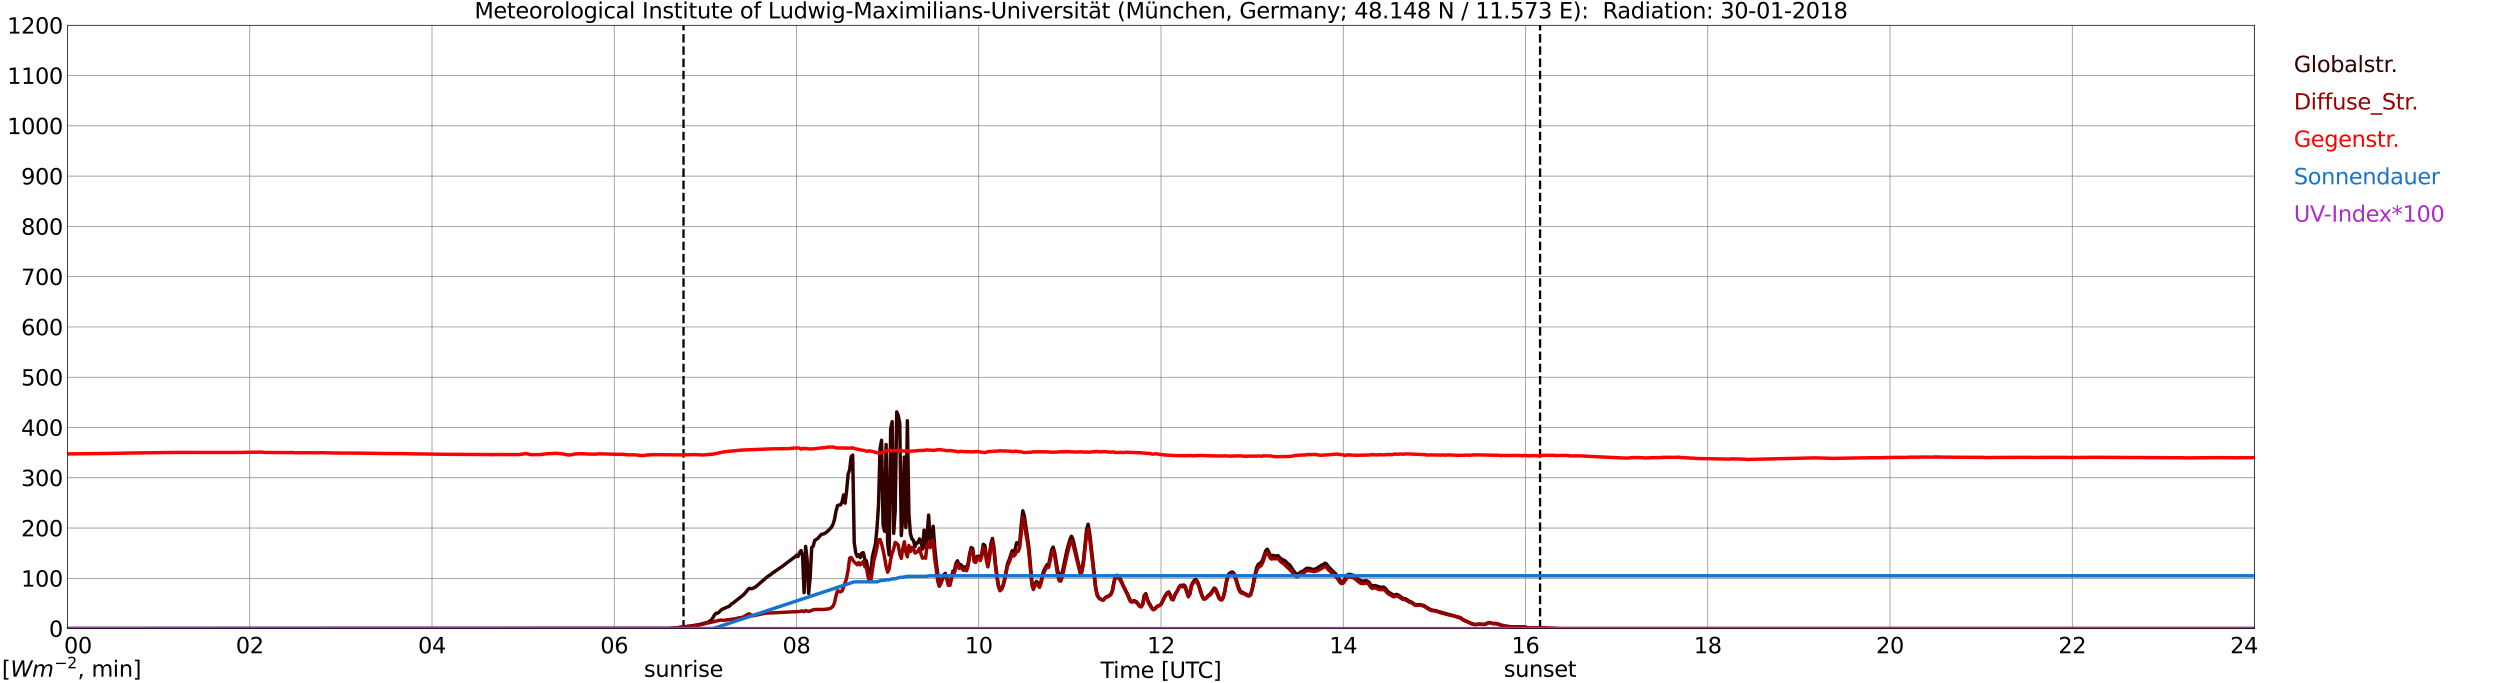<?xml version="1.0" encoding="utf-8" standalone="no"?>
<!DOCTYPE svg PUBLIC "-//W3C//DTD SVG 1.1//EN"
  "http://www.w3.org/Graphics/SVG/1.1/DTD/svg11.dtd">
<svg xmlns:xlink="http://www.w3.org/1999/xlink" width="1085.4pt" height="296.64pt" viewBox="0 0 1085.4 296.64" xmlns="http://www.w3.org/2000/svg" version="1.1">
 <defs>
  <style type="text/css">*{stroke-linejoin: round; stroke-linecap: butt}</style>
 </defs>
 <g id="figure_1">
  <g id="patch_1">
   <path d="M 0 296.64 
L 1085.4 296.64 
L 1085.4 0 
L 0 0 
z
" style="fill: #ffffff"/>
  </g>
  <g id="axes_1">
   <g id="patch_2">
    <path d="M 29.306 272.909 
L 978.814 272.909 
L 978.814 10.976 
L 29.306 10.976 
z
" style="fill: #ffffff"/>
   </g>
   <g id="patch_3">
    <path d="M 978.814 272.909 
L 978.814 272.909 
L 978.814 10.976 
L 978.814 10.976 
z
" clip-path="url(#paca40ed33a)" style="fill: #d3d3d3; opacity: 0.25; stroke: #d3d3d3; stroke-linejoin: miter"/>
   </g>
   <g id="matplotlib.axis_1">
    <g id="xtick_1">
     <g id="line2d_1">
      <path d="M 29.306 272.909 
L 29.306 10.976 
" clip-path="url(#paca40ed33a)" style="fill: none; stroke: #808080; stroke-width: 0.3; stroke-linecap: square"/>
     </g>
     <g id="line2d_2"/>
     <g id="text_1">
      <!--    00 -->
      <g transform="translate(18.733 283.627) scale(0.095 -0.095)">
       <defs>
        <path id="DejaVuSans-20" transform="scale(0.016)"/>
        <path id="DejaVuSans-30" d="M 2034 4250 
Q 1547 4250 1301 3770 
Q 1056 3291 1056 2328 
Q 1056 1369 1301 889 
Q 1547 409 2034 409 
Q 2525 409 2770 889 
Q 3016 1369 3016 2328 
Q 3016 3291 2770 3770 
Q 2525 4250 2034 4250 
z
M 2034 4750 
Q 2819 4750 3233 4129 
Q 3647 3509 3647 2328 
Q 3647 1150 3233 529 
Q 2819 -91 2034 -91 
Q 1250 -91 836 529 
Q 422 1150 422 2328 
Q 422 3509 836 4129 
Q 1250 4750 2034 4750 
z
" transform="scale(0.016)"/>
       </defs>
       <use xlink:href="#DejaVuSans-20"/>
       <use xlink:href="#DejaVuSans-20" transform="translate(31.787 0)"/>
       <use xlink:href="#DejaVuSans-20" transform="translate(63.574 0)"/>
       <use xlink:href="#DejaVuSans-30" transform="translate(95.361 0)"/>
       <use xlink:href="#DejaVuSans-30" transform="translate(158.984 0)"/>
      </g>
     </g>
    </g>
    <g id="xtick_2">
     <g id="line2d_3">
      <path d="M 108.431 272.909 
L 108.431 10.976 
" clip-path="url(#paca40ed33a)" style="fill: none; stroke: #808080; stroke-width: 0.3; stroke-linecap: square"/>
     </g>
     <g id="line2d_4"/>
     <g id="text_2">
      <!-- 02 -->
      <g transform="translate(102.387 283.627) scale(0.095 -0.095)">
       <defs>
        <path id="DejaVuSans-32" d="M 1228 531 
L 3431 531 
L 3431 0 
L 469 0 
L 469 531 
Q 828 903 1448 1529 
Q 2069 2156 2228 2338 
Q 2531 2678 2651 2914 
Q 2772 3150 2772 3378 
Q 2772 3750 2511 3984 
Q 2250 4219 1831 4219 
Q 1534 4219 1204 4116 
Q 875 4013 500 3803 
L 500 4441 
Q 881 4594 1212 4672 
Q 1544 4750 1819 4750 
Q 2544 4750 2975 4387 
Q 3406 4025 3406 3419 
Q 3406 3131 3298 2873 
Q 3191 2616 2906 2266 
Q 2828 2175 2409 1742 
Q 1991 1309 1228 531 
z
" transform="scale(0.016)"/>
       </defs>
       <use xlink:href="#DejaVuSans-30"/>
       <use xlink:href="#DejaVuSans-32" transform="translate(63.623 0)"/>
      </g>
     </g>
    </g>
    <g id="xtick_3">
     <g id="line2d_5">
      <path d="M 187.557 272.909 
L 187.557 10.976 
" clip-path="url(#paca40ed33a)" style="fill: none; stroke: #808080; stroke-width: 0.3; stroke-linecap: square"/>
     </g>
     <g id="line2d_6"/>
     <g id="text_3">
      <!-- 04 -->
      <g transform="translate(181.513 283.627) scale(0.095 -0.095)">
       <defs>
        <path id="DejaVuSans-34" d="M 2419 4116 
L 825 1625 
L 2419 1625 
L 2419 4116 
z
M 2253 4666 
L 3047 4666 
L 3047 1625 
L 3713 1625 
L 3713 1100 
L 3047 1100 
L 3047 0 
L 2419 0 
L 2419 1100 
L 313 1100 
L 313 1709 
L 2253 4666 
z
" transform="scale(0.016)"/>
       </defs>
       <use xlink:href="#DejaVuSans-30"/>
       <use xlink:href="#DejaVuSans-34" transform="translate(63.623 0)"/>
      </g>
     </g>
    </g>
    <g id="xtick_4">
     <g id="line2d_7">
      <path d="M 266.683 272.909 
L 266.683 10.976 
" clip-path="url(#paca40ed33a)" style="fill: none; stroke: #808080; stroke-width: 0.3; stroke-linecap: square"/>
     </g>
     <g id="line2d_8"/>
     <g id="text_4">
      <!-- 06 -->
      <g transform="translate(260.638 283.627) scale(0.095 -0.095)">
       <defs>
        <path id="DejaVuSans-36" d="M 2113 2584 
Q 1688 2584 1439 2293 
Q 1191 2003 1191 1497 
Q 1191 994 1439 701 
Q 1688 409 2113 409 
Q 2538 409 2786 701 
Q 3034 994 3034 1497 
Q 3034 2003 2786 2293 
Q 2538 2584 2113 2584 
z
M 3366 4563 
L 3366 3988 
Q 3128 4100 2886 4159 
Q 2644 4219 2406 4219 
Q 1781 4219 1451 3797 
Q 1122 3375 1075 2522 
Q 1259 2794 1537 2939 
Q 1816 3084 2150 3084 
Q 2853 3084 3261 2657 
Q 3669 2231 3669 1497 
Q 3669 778 3244 343 
Q 2819 -91 2113 -91 
Q 1303 -91 875 529 
Q 447 1150 447 2328 
Q 447 3434 972 4092 
Q 1497 4750 2381 4750 
Q 2619 4750 2861 4703 
Q 3103 4656 3366 4563 
z
" transform="scale(0.016)"/>
       </defs>
       <use xlink:href="#DejaVuSans-30"/>
       <use xlink:href="#DejaVuSans-36" transform="translate(63.623 0)"/>
      </g>
     </g>
    </g>
    <g id="xtick_5">
     <g id="line2d_9">
      <path d="M 345.808 272.909 
L 345.808 10.976 
" clip-path="url(#paca40ed33a)" style="fill: none; stroke: #808080; stroke-width: 0.3; stroke-linecap: square"/>
     </g>
     <g id="line2d_10"/>
     <g id="text_5">
      <!-- 08 -->
      <g transform="translate(339.764 283.627) scale(0.095 -0.095)">
       <defs>
        <path id="DejaVuSans-38" d="M 2034 2216 
Q 1584 2216 1326 1975 
Q 1069 1734 1069 1313 
Q 1069 891 1326 650 
Q 1584 409 2034 409 
Q 2484 409 2743 651 
Q 3003 894 3003 1313 
Q 3003 1734 2745 1975 
Q 2488 2216 2034 2216 
z
M 1403 2484 
Q 997 2584 770 2862 
Q 544 3141 544 3541 
Q 544 4100 942 4425 
Q 1341 4750 2034 4750 
Q 2731 4750 3128 4425 
Q 3525 4100 3525 3541 
Q 3525 3141 3298 2862 
Q 3072 2584 2669 2484 
Q 3125 2378 3379 2068 
Q 3634 1759 3634 1313 
Q 3634 634 3220 271 
Q 2806 -91 2034 -91 
Q 1263 -91 848 271 
Q 434 634 434 1313 
Q 434 1759 690 2068 
Q 947 2378 1403 2484 
z
M 1172 3481 
Q 1172 3119 1398 2916 
Q 1625 2713 2034 2713 
Q 2441 2713 2670 2916 
Q 2900 3119 2900 3481 
Q 2900 3844 2670 4047 
Q 2441 4250 2034 4250 
Q 1625 4250 1398 4047 
Q 1172 3844 1172 3481 
z
" transform="scale(0.016)"/>
       </defs>
       <use xlink:href="#DejaVuSans-30"/>
       <use xlink:href="#DejaVuSans-38" transform="translate(63.623 0)"/>
      </g>
     </g>
    </g>
    <g id="xtick_6">
     <g id="line2d_11">
      <path d="M 424.934 272.909 
L 424.934 10.976 
" clip-path="url(#paca40ed33a)" style="fill: none; stroke: #808080; stroke-width: 0.3; stroke-linecap: square"/>
     </g>
     <g id="line2d_12"/>
     <g id="text_6">
      <!-- 10 -->
      <g transform="translate(418.89 283.627) scale(0.095 -0.095)">
       <defs>
        <path id="DejaVuSans-31" d="M 794 531 
L 1825 531 
L 1825 4091 
L 703 3866 
L 703 4441 
L 1819 4666 
L 2450 4666 
L 2450 531 
L 3481 531 
L 3481 0 
L 794 0 
L 794 531 
z
" transform="scale(0.016)"/>
       </defs>
       <use xlink:href="#DejaVuSans-31"/>
       <use xlink:href="#DejaVuSans-30" transform="translate(63.623 0)"/>
      </g>
     </g>
    </g>
    <g id="xtick_7">
     <g id="line2d_13">
      <path d="M 504.06 272.909 
L 504.06 10.976 
" clip-path="url(#paca40ed33a)" style="fill: none; stroke: #808080; stroke-width: 0.3; stroke-linecap: square"/>
     </g>
     <g id="line2d_14"/>
     <g id="text_7">
      <!-- 12 -->
      <g transform="translate(498.015 283.627) scale(0.095 -0.095)">
       <use xlink:href="#DejaVuSans-31"/>
       <use xlink:href="#DejaVuSans-32" transform="translate(63.623 0)"/>
      </g>
     </g>
    </g>
    <g id="xtick_8">
     <g id="line2d_15">
      <path d="M 583.185 272.909 
L 583.185 10.976 
" clip-path="url(#paca40ed33a)" style="fill: none; stroke: #808080; stroke-width: 0.3; stroke-linecap: square"/>
     </g>
     <g id="line2d_16"/>
     <g id="text_8">
      <!-- 14 -->
      <g transform="translate(577.141 283.627) scale(0.095 -0.095)">
       <use xlink:href="#DejaVuSans-31"/>
       <use xlink:href="#DejaVuSans-34" transform="translate(63.623 0)"/>
      </g>
     </g>
    </g>
    <g id="xtick_9">
     <g id="line2d_17">
      <path d="M 662.311 272.909 
L 662.311 10.976 
" clip-path="url(#paca40ed33a)" style="fill: none; stroke: #808080; stroke-width: 0.3; stroke-linecap: square"/>
     </g>
     <g id="line2d_18"/>
     <g id="text_9">
      <!-- 16 -->
      <g transform="translate(656.267 283.627) scale(0.095 -0.095)">
       <use xlink:href="#DejaVuSans-31"/>
       <use xlink:href="#DejaVuSans-36" transform="translate(63.623 0)"/>
      </g>
     </g>
    </g>
    <g id="xtick_10">
     <g id="line2d_19">
      <path d="M 741.437 272.909 
L 741.437 10.976 
" clip-path="url(#paca40ed33a)" style="fill: none; stroke: #808080; stroke-width: 0.3; stroke-linecap: square"/>
     </g>
     <g id="line2d_20"/>
     <g id="text_10">
      <!-- 18 -->
      <g transform="translate(735.392 283.627) scale(0.095 -0.095)">
       <use xlink:href="#DejaVuSans-31"/>
       <use xlink:href="#DejaVuSans-38" transform="translate(63.623 0)"/>
      </g>
     </g>
    </g>
    <g id="xtick_11">
     <g id="line2d_21">
      <path d="M 820.562 272.909 
L 820.562 10.976 
" clip-path="url(#paca40ed33a)" style="fill: none; stroke: #808080; stroke-width: 0.3; stroke-linecap: square"/>
     </g>
     <g id="line2d_22"/>
     <g id="text_11">
      <!-- 20 -->
      <g transform="translate(814.518 283.627) scale(0.095 -0.095)">
       <use xlink:href="#DejaVuSans-32"/>
       <use xlink:href="#DejaVuSans-30" transform="translate(63.623 0)"/>
      </g>
     </g>
    </g>
    <g id="xtick_12">
     <g id="line2d_23">
      <path d="M 899.688 272.909 
L 899.688 10.976 
" clip-path="url(#paca40ed33a)" style="fill: none; stroke: #808080; stroke-width: 0.3; stroke-linecap: square"/>
     </g>
     <g id="line2d_24"/>
     <g id="text_12">
      <!-- 22 -->
      <g transform="translate(893.644 283.627) scale(0.095 -0.095)">
       <use xlink:href="#DejaVuSans-32"/>
       <use xlink:href="#DejaVuSans-32" transform="translate(63.623 0)"/>
      </g>
     </g>
    </g>
    <g id="xtick_13">
     <g id="line2d_25">
      <path d="M 978.814 272.909 
L 978.814 10.976 
" clip-path="url(#paca40ed33a)" style="fill: none; stroke: #808080; stroke-width: 0.3; stroke-linecap: square"/>
     </g>
     <g id="line2d_26"/>
     <g id="text_13">
      <!-- 24    -->
      <g transform="translate(968.241 283.627) scale(0.095 -0.095)">
       <use xlink:href="#DejaVuSans-32"/>
       <use xlink:href="#DejaVuSans-34" transform="translate(63.623 0)"/>
       <use xlink:href="#DejaVuSans-20" transform="translate(127.246 0)"/>
       <use xlink:href="#DejaVuSans-20" transform="translate(159.033 0)"/>
       <use xlink:href="#DejaVuSans-20" transform="translate(190.82 0)"/>
      </g>
     </g>
    </g>
    <g id="text_14">
     <!-- Time [UTC] -->
     <g transform="translate(477.806 294.322) scale(0.095 -0.095)">
      <defs>
       <path id="DejaVuSans-54" d="M -19 4666 
L 3928 4666 
L 3928 4134 
L 2272 4134 
L 2272 0 
L 1638 0 
L 1638 4134 
L -19 4134 
L -19 4666 
z
" transform="scale(0.016)"/>
       <path id="DejaVuSans-69" d="M 603 3500 
L 1178 3500 
L 1178 0 
L 603 0 
L 603 3500 
z
M 603 4863 
L 1178 4863 
L 1178 4134 
L 603 4134 
L 603 4863 
z
" transform="scale(0.016)"/>
       <path id="DejaVuSans-6d" d="M 3328 2828 
Q 3544 3216 3844 3400 
Q 4144 3584 4550 3584 
Q 5097 3584 5394 3201 
Q 5691 2819 5691 2113 
L 5691 0 
L 5113 0 
L 5113 2094 
Q 5113 2597 4934 2840 
Q 4756 3084 4391 3084 
Q 3944 3084 3684 2787 
Q 3425 2491 3425 1978 
L 3425 0 
L 2847 0 
L 2847 2094 
Q 2847 2600 2669 2842 
Q 2491 3084 2119 3084 
Q 1678 3084 1418 2786 
Q 1159 2488 1159 1978 
L 1159 0 
L 581 0 
L 581 3500 
L 1159 3500 
L 1159 2956 
Q 1356 3278 1631 3431 
Q 1906 3584 2284 3584 
Q 2666 3584 2933 3390 
Q 3200 3197 3328 2828 
z
" transform="scale(0.016)"/>
       <path id="DejaVuSans-65" d="M 3597 1894 
L 3597 1613 
L 953 1613 
Q 991 1019 1311 708 
Q 1631 397 2203 397 
Q 2534 397 2845 478 
Q 3156 559 3463 722 
L 3463 178 
Q 3153 47 2828 -22 
Q 2503 -91 2169 -91 
Q 1331 -91 842 396 
Q 353 884 353 1716 
Q 353 2575 817 3079 
Q 1281 3584 2069 3584 
Q 2775 3584 3186 3129 
Q 3597 2675 3597 1894 
z
M 3022 2063 
Q 3016 2534 2758 2815 
Q 2500 3097 2075 3097 
Q 1594 3097 1305 2825 
Q 1016 2553 972 2059 
L 3022 2063 
z
" transform="scale(0.016)"/>
       <path id="DejaVuSans-5b" d="M 550 4863 
L 1875 4863 
L 1875 4416 
L 1125 4416 
L 1125 -397 
L 1875 -397 
L 1875 -844 
L 550 -844 
L 550 4863 
z
" transform="scale(0.016)"/>
       <path id="DejaVuSans-55" d="M 556 4666 
L 1191 4666 
L 1191 1831 
Q 1191 1081 1462 751 
Q 1734 422 2344 422 
Q 2950 422 3222 751 
Q 3494 1081 3494 1831 
L 3494 4666 
L 4128 4666 
L 4128 1753 
Q 4128 841 3676 375 
Q 3225 -91 2344 -91 
Q 1459 -91 1007 375 
Q 556 841 556 1753 
L 556 4666 
z
" transform="scale(0.016)"/>
       <path id="DejaVuSans-43" d="M 4122 4306 
L 4122 3641 
Q 3803 3938 3442 4084 
Q 3081 4231 2675 4231 
Q 1875 4231 1450 3742 
Q 1025 3253 1025 2328 
Q 1025 1406 1450 917 
Q 1875 428 2675 428 
Q 3081 428 3442 575 
Q 3803 722 4122 1019 
L 4122 359 
Q 3791 134 3420 21 
Q 3050 -91 2638 -91 
Q 1578 -91 968 557 
Q 359 1206 359 2328 
Q 359 3453 968 4101 
Q 1578 4750 2638 4750 
Q 3056 4750 3426 4639 
Q 3797 4528 4122 4306 
z
" transform="scale(0.016)"/>
       <path id="DejaVuSans-5d" d="M 1947 4863 
L 1947 -844 
L 622 -844 
L 622 -397 
L 1369 -397 
L 1369 4416 
L 622 4416 
L 622 4863 
L 1947 4863 
z
" transform="scale(0.016)"/>
      </defs>
      <use xlink:href="#DejaVuSans-54"/>
      <use xlink:href="#DejaVuSans-69" transform="translate(57.959 0)"/>
      <use xlink:href="#DejaVuSans-6d" transform="translate(85.742 0)"/>
      <use xlink:href="#DejaVuSans-65" transform="translate(183.154 0)"/>
      <use xlink:href="#DejaVuSans-20" transform="translate(244.678 0)"/>
      <use xlink:href="#DejaVuSans-5b" transform="translate(276.465 0)"/>
      <use xlink:href="#DejaVuSans-55" transform="translate(315.479 0)"/>
      <use xlink:href="#DejaVuSans-54" transform="translate(388.672 0)"/>
      <use xlink:href="#DejaVuSans-43" transform="translate(443.881 0)"/>
      <use xlink:href="#DejaVuSans-5d" transform="translate(513.705 0)"/>
     </g>
    </g>
   </g>
   <g id="matplotlib.axis_2">
    <g id="ytick_1">
     <g id="line2d_27">
      <path d="M 29.306 272.909 
L 978.814 272.909 
" clip-path="url(#paca40ed33a)" style="fill: none; stroke: #808080; stroke-width: 0.3; stroke-linecap: square"/>
     </g>
     <g id="line2d_28"/>
     <g id="text_15">
      <!-- 0 -->
      <g transform="translate(21.261 276.518) scale(0.095 -0.095)">
       <use xlink:href="#DejaVuSans-30"/>
      </g>
     </g>
    </g>
    <g id="ytick_2">
     <g id="line2d_29">
      <path d="M 29.306 251.081 
L 978.814 251.081 
" clip-path="url(#paca40ed33a)" style="fill: none; stroke: #808080; stroke-width: 0.3; stroke-linecap: square"/>
     </g>
     <g id="line2d_30"/>
     <g id="text_16">
      <!-- 100 -->
      <g transform="translate(9.173 254.69) scale(0.095 -0.095)">
       <use xlink:href="#DejaVuSans-31"/>
       <use xlink:href="#DejaVuSans-30" transform="translate(63.623 0)"/>
       <use xlink:href="#DejaVuSans-30" transform="translate(127.246 0)"/>
      </g>
     </g>
    </g>
    <g id="ytick_3">
     <g id="line2d_31">
      <path d="M 29.306 229.253 
L 978.814 229.253 
" clip-path="url(#paca40ed33a)" style="fill: none; stroke: #808080; stroke-width: 0.3; stroke-linecap: square"/>
     </g>
     <g id="line2d_32"/>
     <g id="text_17">
      <!-- 200 -->
      <g transform="translate(9.173 232.863) scale(0.095 -0.095)">
       <use xlink:href="#DejaVuSans-32"/>
       <use xlink:href="#DejaVuSans-30" transform="translate(63.623 0)"/>
       <use xlink:href="#DejaVuSans-30" transform="translate(127.246 0)"/>
      </g>
     </g>
    </g>
    <g id="ytick_4">
     <g id="line2d_33">
      <path d="M 29.306 207.426 
L 978.814 207.426 
" clip-path="url(#paca40ed33a)" style="fill: none; stroke: #808080; stroke-width: 0.3; stroke-linecap: square"/>
     </g>
     <g id="line2d_34"/>
     <g id="text_18">
      <!-- 300 -->
      <g transform="translate(9.173 211.035) scale(0.095 -0.095)">
       <defs>
        <path id="DejaVuSans-33" d="M 2597 2516 
Q 3050 2419 3304 2112 
Q 3559 1806 3559 1356 
Q 3559 666 3084 287 
Q 2609 -91 1734 -91 
Q 1441 -91 1130 -33 
Q 819 25 488 141 
L 488 750 
Q 750 597 1062 519 
Q 1375 441 1716 441 
Q 2309 441 2620 675 
Q 2931 909 2931 1356 
Q 2931 1769 2642 2001 
Q 2353 2234 1838 2234 
L 1294 2234 
L 1294 2753 
L 1863 2753 
Q 2328 2753 2575 2939 
Q 2822 3125 2822 3475 
Q 2822 3834 2567 4026 
Q 2313 4219 1838 4219 
Q 1578 4219 1281 4162 
Q 984 4106 628 3988 
L 628 4550 
Q 988 4650 1302 4700 
Q 1616 4750 1894 4750 
Q 2613 4750 3031 4423 
Q 3450 4097 3450 3541 
Q 3450 3153 3228 2886 
Q 3006 2619 2597 2516 
z
" transform="scale(0.016)"/>
       </defs>
       <use xlink:href="#DejaVuSans-33"/>
       <use xlink:href="#DejaVuSans-30" transform="translate(63.623 0)"/>
       <use xlink:href="#DejaVuSans-30" transform="translate(127.246 0)"/>
      </g>
     </g>
    </g>
    <g id="ytick_5">
     <g id="line2d_35">
      <path d="M 29.306 185.598 
L 978.814 185.598 
" clip-path="url(#paca40ed33a)" style="fill: none; stroke: #808080; stroke-width: 0.3; stroke-linecap: square"/>
     </g>
     <g id="line2d_36"/>
     <g id="text_19">
      <!-- 400 -->
      <g transform="translate(9.173 189.207) scale(0.095 -0.095)">
       <use xlink:href="#DejaVuSans-34"/>
       <use xlink:href="#DejaVuSans-30" transform="translate(63.623 0)"/>
       <use xlink:href="#DejaVuSans-30" transform="translate(127.246 0)"/>
      </g>
     </g>
    </g>
    <g id="ytick_6">
     <g id="line2d_37">
      <path d="M 29.306 163.77 
L 978.814 163.77 
" clip-path="url(#paca40ed33a)" style="fill: none; stroke: #808080; stroke-width: 0.3; stroke-linecap: square"/>
     </g>
     <g id="line2d_38"/>
     <g id="text_20">
      <!-- 500 -->
      <g transform="translate(9.173 167.379) scale(0.095 -0.095)">
       <defs>
        <path id="DejaVuSans-35" d="M 691 4666 
L 3169 4666 
L 3169 4134 
L 1269 4134 
L 1269 2991 
Q 1406 3038 1543 3061 
Q 1681 3084 1819 3084 
Q 2600 3084 3056 2656 
Q 3513 2228 3513 1497 
Q 3513 744 3044 326 
Q 2575 -91 1722 -91 
Q 1428 -91 1123 -41 
Q 819 9 494 109 
L 494 744 
Q 775 591 1075 516 
Q 1375 441 1709 441 
Q 2250 441 2565 725 
Q 2881 1009 2881 1497 
Q 2881 1984 2565 2268 
Q 2250 2553 1709 2553 
Q 1456 2553 1204 2497 
Q 953 2441 691 2322 
L 691 4666 
z
" transform="scale(0.016)"/>
       </defs>
       <use xlink:href="#DejaVuSans-35"/>
       <use xlink:href="#DejaVuSans-30" transform="translate(63.623 0)"/>
       <use xlink:href="#DejaVuSans-30" transform="translate(127.246 0)"/>
      </g>
     </g>
    </g>
    <g id="ytick_7">
     <g id="line2d_39">
      <path d="M 29.306 141.942 
L 978.814 141.942 
" clip-path="url(#paca40ed33a)" style="fill: none; stroke: #808080; stroke-width: 0.3; stroke-linecap: square"/>
     </g>
     <g id="line2d_40"/>
     <g id="text_21">
      <!-- 600 -->
      <g transform="translate(9.173 145.551) scale(0.095 -0.095)">
       <use xlink:href="#DejaVuSans-36"/>
       <use xlink:href="#DejaVuSans-30" transform="translate(63.623 0)"/>
       <use xlink:href="#DejaVuSans-30" transform="translate(127.246 0)"/>
      </g>
     </g>
    </g>
    <g id="ytick_8">
     <g id="line2d_41">
      <path d="M 29.306 120.114 
L 978.814 120.114 
" clip-path="url(#paca40ed33a)" style="fill: none; stroke: #808080; stroke-width: 0.3; stroke-linecap: square"/>
     </g>
     <g id="line2d_42"/>
     <g id="text_22">
      <!-- 700 -->
      <g transform="translate(9.173 123.724) scale(0.095 -0.095)">
       <defs>
        <path id="DejaVuSans-37" d="M 525 4666 
L 3525 4666 
L 3525 4397 
L 1831 0 
L 1172 0 
L 2766 4134 
L 525 4134 
L 525 4666 
z
" transform="scale(0.016)"/>
       </defs>
       <use xlink:href="#DejaVuSans-37"/>
       <use xlink:href="#DejaVuSans-30" transform="translate(63.623 0)"/>
       <use xlink:href="#DejaVuSans-30" transform="translate(127.246 0)"/>
      </g>
     </g>
    </g>
    <g id="ytick_9">
     <g id="line2d_43">
      <path d="M 29.306 98.287 
L 978.814 98.287 
" clip-path="url(#paca40ed33a)" style="fill: none; stroke: #808080; stroke-width: 0.3; stroke-linecap: square"/>
     </g>
     <g id="line2d_44"/>
     <g id="text_23">
      <!-- 800 -->
      <g transform="translate(9.173 101.896) scale(0.095 -0.095)">
       <use xlink:href="#DejaVuSans-38"/>
       <use xlink:href="#DejaVuSans-30" transform="translate(63.623 0)"/>
       <use xlink:href="#DejaVuSans-30" transform="translate(127.246 0)"/>
      </g>
     </g>
    </g>
    <g id="ytick_10">
     <g id="line2d_45">
      <path d="M 29.306 76.459 
L 978.814 76.459 
" clip-path="url(#paca40ed33a)" style="fill: none; stroke: #808080; stroke-width: 0.3; stroke-linecap: square"/>
     </g>
     <g id="line2d_46"/>
     <g id="text_24">
      <!-- 900 -->
      <g transform="translate(9.173 80.068) scale(0.095 -0.095)">
       <defs>
        <path id="DejaVuSans-39" d="M 703 97 
L 703 672 
Q 941 559 1184 500 
Q 1428 441 1663 441 
Q 2288 441 2617 861 
Q 2947 1281 2994 2138 
Q 2813 1869 2534 1725 
Q 2256 1581 1919 1581 
Q 1219 1581 811 2004 
Q 403 2428 403 3163 
Q 403 3881 828 4315 
Q 1253 4750 1959 4750 
Q 2769 4750 3195 4129 
Q 3622 3509 3622 2328 
Q 3622 1225 3098 567 
Q 2575 -91 1691 -91 
Q 1453 -91 1209 -44 
Q 966 3 703 97 
z
M 1959 2075 
Q 2384 2075 2632 2365 
Q 2881 2656 2881 3163 
Q 2881 3666 2632 3958 
Q 2384 4250 1959 4250 
Q 1534 4250 1286 3958 
Q 1038 3666 1038 3163 
Q 1038 2656 1286 2365 
Q 1534 2075 1959 2075 
z
" transform="scale(0.016)"/>
       </defs>
       <use xlink:href="#DejaVuSans-39"/>
       <use xlink:href="#DejaVuSans-30" transform="translate(63.623 0)"/>
       <use xlink:href="#DejaVuSans-30" transform="translate(127.246 0)"/>
      </g>
     </g>
    </g>
    <g id="ytick_11">
     <g id="line2d_47">
      <path d="M 29.306 54.631 
L 978.814 54.631 
" clip-path="url(#paca40ed33a)" style="fill: none; stroke: #808080; stroke-width: 0.3; stroke-linecap: square"/>
     </g>
     <g id="line2d_48"/>
     <g id="text_25">
      <!-- 1000 -->
      <g transform="translate(3.128 58.24) scale(0.095 -0.095)">
       <use xlink:href="#DejaVuSans-31"/>
       <use xlink:href="#DejaVuSans-30" transform="translate(63.623 0)"/>
       <use xlink:href="#DejaVuSans-30" transform="translate(127.246 0)"/>
       <use xlink:href="#DejaVuSans-30" transform="translate(190.869 0)"/>
      </g>
     </g>
    </g>
    <g id="ytick_12">
     <g id="line2d_49">
      <path d="M 29.306 32.803 
L 978.814 32.803 
" clip-path="url(#paca40ed33a)" style="fill: none; stroke: #808080; stroke-width: 0.3; stroke-linecap: square"/>
     </g>
     <g id="line2d_50"/>
     <g id="text_26">
      <!-- 1100 -->
      <g transform="translate(3.128 36.413) scale(0.095 -0.095)">
       <use xlink:href="#DejaVuSans-31"/>
       <use xlink:href="#DejaVuSans-31" transform="translate(63.623 0)"/>
       <use xlink:href="#DejaVuSans-30" transform="translate(127.246 0)"/>
       <use xlink:href="#DejaVuSans-30" transform="translate(190.869 0)"/>
      </g>
     </g>
    </g>
    <g id="ytick_13">
     <g id="line2d_51">
      <path d="M 29.306 10.976 
L 978.814 10.976 
" clip-path="url(#paca40ed33a)" style="fill: none; stroke: #808080; stroke-width: 0.3; stroke-linecap: square"/>
     </g>
     <g id="line2d_52"/>
     <g id="text_27">
      <!-- 1200 -->
      <g transform="translate(3.128 14.585) scale(0.095 -0.095)">
       <use xlink:href="#DejaVuSans-31"/>
       <use xlink:href="#DejaVuSans-32" transform="translate(63.623 0)"/>
       <use xlink:href="#DejaVuSans-30" transform="translate(127.246 0)"/>
       <use xlink:href="#DejaVuSans-30" transform="translate(190.869 0)"/>
      </g>
     </g>
    </g>
   </g>
   <g id="line2d_53">
    <path d="M 296.751 272.909 
L 296.751 10.976 
" clip-path="url(#paca40ed33a)" style="fill: none; stroke-dasharray: 3.7,1.6; stroke-dashoffset: 0; stroke: #000000"/>
   </g>
   <g id="line2d_54">
    <path d="M 668.641 272.909 
L 668.641 10.976 
" clip-path="url(#paca40ed33a)" style="fill: none; stroke-dasharray: 3.7,1.6; stroke-dashoffset: 0; stroke: #000000"/>
   </g>
   <g id="line2d_55">
    <path d="M 29.306 272.909 
L 290.42 272.854 
L 292.399 272.71 
L 294.377 272.525 
L 295.036 272.339 
L 297.674 272.11 
L 298.333 271.924 
L 298.992 271.924 
L 302.289 271.387 
L 303.608 271.16 
L 307.564 270.106 
L 308.224 269.528 
L 308.883 269.279 
L 310.202 267.004 
L 310.861 266.262 
L 311.521 266.24 
L 312.18 265.786 
L 312.839 265.062 
L 313.499 264.525 
L 314.818 263.988 
L 315.477 263.615 
L 316.136 263.451 
L 316.796 263.036 
L 317.455 262.272 
L 318.114 261.94 
L 322.73 258.304 
L 324.049 256.857 
L 324.708 255.927 
L 325.368 255.429 
L 326.027 255.595 
L 326.686 255.512 
L 328.005 254.831 
L 333.28 250.304 
L 334.599 249.477 
L 335.258 248.898 
L 336.577 247.988 
L 339.874 245.735 
L 341.193 244.681 
L 345.149 241.745 
L 345.808 241.045 
L 346.468 241.623 
L 347.127 239.907 
L 347.787 239.058 
L 348.446 241.25 
L 349.105 257.311 
L 349.765 237.24 
L 350.424 242.987 
L 351.083 257.621 
L 351.743 250.697 
L 352.402 237.777 
L 353.062 237.096 
L 353.721 234.656 
L 355.04 233.767 
L 356.359 232.237 
L 357.018 231.846 
L 357.677 231.805 
L 358.996 230.936 
L 359.655 230.316 
L 360.974 228.889 
L 361.634 227.732 
L 362.293 225.582 
L 362.952 222.006 
L 363.612 219.485 
L 364.271 219.278 
L 364.93 219.195 
L 365.59 217.975 
L 366.249 214.875 
L 366.909 218.451 
L 367.568 213.035 
L 368.227 205.821 
L 368.887 203.961 
L 369.546 198.256 
L 370.206 197.594 
L 370.865 235.505 
L 371.524 239.949 
L 372.184 241.623 
L 372.843 240.837 
L 373.502 242.077 
L 374.162 240.154 
L 374.821 239.969 
L 375.481 242.965 
L 376.14 243.483 
L 376.799 246.853 
L 377.459 249.023 
L 378.118 248.237 
L 378.777 241.623 
L 380.096 236.02 
L 380.756 229.303 
L 381.415 219.361 
L 382.074 194.929 
L 382.734 191.146 
L 383.393 227.898 
L 384.053 230.687 
L 384.712 192.984 
L 385.371 236 
L 386.031 240.92 
L 386.69 186.329 
L 387.349 183.044 
L 388.009 231.556 
L 388.668 221.511 
L 389.328 178.846 
L 389.987 180.438 
L 390.646 183.869 
L 391.306 232.508 
L 391.965 223.991 
L 392.624 198.441 
L 393.284 229.055 
L 393.943 182.692 
L 394.603 223.227 
L 395.262 231.681 
L 395.921 234.016 
L 396.581 234.595 
L 397.24 237.384 
L 397.899 235.649 
L 398.559 235.668 
L 399.218 233.975 
L 399.878 235.276 
L 400.537 238.397 
L 401.196 230.15 
L 401.856 237.613 
L 402.515 232.217 
L 403.175 223.661 
L 403.834 234.987 
L 405.153 228.476 
L 405.812 237.55 
L 406.471 244.247 
L 407.131 249.23 
L 407.79 253.281 
L 408.45 252.722 
L 409.109 251.256 
L 409.768 249.477 
L 410.428 248.94 
L 411.087 250.799 
L 411.746 253.528 
L 412.406 253.713 
L 413.725 247.905 
L 414.384 247.905 
L 415.043 244.537 
L 415.703 243.483 
L 416.362 245.467 
L 417.022 245.074 
L 417.681 245.757 
L 418.34 246.665 
L 419 246.087 
L 419.659 246.604 
L 420.318 244.723 
L 420.978 240.423 
L 421.637 237.736 
L 422.297 238.15 
L 422.956 242.821 
L 423.615 243.544 
L 424.275 241.56 
L 424.934 241.56 
L 425.593 242.326 
L 426.253 240.259 
L 426.912 236.31 
L 427.572 236.786 
L 428.231 241.355 
L 428.89 244.681 
L 429.55 241.374 
L 430.209 236.125 
L 430.869 233.789 
L 431.528 237.55 
L 432.187 244.64 
L 432.847 249.891 
L 433.506 254.148 
L 434.165 256.071 
L 434.825 255.595 
L 435.484 254.253 
L 436.144 251.483 
L 437.462 244.598 
L 438.122 243.07 
L 439.44 239.1 
L 440.1 239.515 
L 440.759 238.316 
L 441.419 235.588 
L 442.078 236.249 
L 442.737 235.463 
L 443.397 227.671 
L 444.056 221.779 
L 444.716 223.991 
L 446.694 237.55 
L 448.012 252.805 
L 448.672 255.327 
L 449.331 253.528 
L 449.991 252.432 
L 450.65 253.198 
L 451.309 254.189 
L 451.969 252.432 
L 452.628 249.394 
L 453.287 247.451 
L 454.606 245.137 
L 455.266 245.218 
L 456.584 238.729 
L 457.244 237.53 
L 457.903 239.949 
L 459.222 247.927 
L 459.881 249.374 
L 460.541 250.304 
L 461.2 248.547 
L 463.178 239.08 
L 464.497 234.326 
L 465.156 232.818 
L 465.816 234.077 
L 468.453 245.838 
L 469.113 248.176 
L 469.772 247.017 
L 470.431 243.09 
L 471.75 230.026 
L 472.409 227.607 
L 473.069 231.307 
L 474.388 243.151 
L 475.706 254.955 
L 476.366 258.221 
L 477.025 259.441 
L 477.685 260.081 
L 478.344 260.349 
L 479.003 260.454 
L 480.322 259.09 
L 480.981 258.924 
L 481.641 258.489 
L 482.3 257.911 
L 482.96 256.381 
L 483.619 252.847 
L 484.278 250.035 
L 484.938 249.745 
L 485.597 250.553 
L 486.256 251.09 
L 486.916 252.349 
L 487.575 254.065 
L 489.553 257.952 
L 490.872 261.032 
L 491.532 261.196 
L 492.191 260.805 
L 492.85 260.949 
L 493.51 261.342 
L 494.828 263.099 
L 495.488 263.161 
L 496.147 262.17 
L 496.807 258.489 
L 497.466 257.725 
L 498.125 260.164 
L 498.785 261.63 
L 499.444 262.665 
L 500.103 264.029 
L 500.763 264.608 
L 501.422 264.215 
L 502.082 263.512 
L 502.741 263.036 
L 503.4 262.809 
L 504.06 262.272 
L 504.719 261.01 
L 505.379 259.502 
L 506.697 257.435 
L 507.357 256.981 
L 508.016 258.158 
L 508.675 260.081 
L 509.335 260.288 
L 509.994 258.489 
L 510.654 257.228 
L 511.313 256.256 
L 511.972 254.831 
L 512.632 254.087 
L 513.291 254.253 
L 513.95 253.962 
L 514.61 254.582 
L 515.929 258.509 
L 516.588 257.579 
L 517.247 254.189 
L 517.907 252.867 
L 518.566 251.895 
L 519.226 251.566 
L 519.885 252.474 
L 520.544 254.087 
L 521.863 258.428 
L 522.522 259.915 
L 523.182 259.937 
L 523.841 259.419 
L 524.501 258.572 
L 525.16 258.077 
L 525.819 257.333 
L 527.138 255.327 
L 527.797 255.678 
L 528.457 257.208 
L 529.116 259.026 
L 529.776 259.915 
L 530.435 260.102 
L 531.094 259.192 
L 531.754 256.547 
L 532.413 252.64 
L 533.073 249.828 
L 533.732 248.981 
L 534.391 248.527 
L 535.051 248.339 
L 535.71 248.918 
L 536.369 250.407 
L 537.688 254.726 
L 538.348 256.403 
L 539.007 256.94 
L 540.985 258.014 
L 541.644 258.387 
L 542.304 258.509 
L 542.963 257.994 
L 543.623 255.822 
L 544.941 249.147 
L 545.601 246.397 
L 546.26 245.033 
L 547.579 244.164 
L 548.238 242.946 
L 549.557 239.058 
L 550.216 238.438 
L 551.535 241.064 
L 552.195 241.477 
L 552.854 241.106 
L 553.513 241.457 
L 554.832 241.23 
L 556.151 242.636 
L 558.129 243.607 
L 558.788 244.496 
L 559.448 244.867 
L 560.107 245.489 
L 561.426 247.595 
L 562.745 249.189 
L 563.404 249.208 
L 564.063 248.879 
L 564.723 248.361 
L 566.042 247.741 
L 566.701 247.141 
L 567.36 246.748 
L 568.02 246.707 
L 569.338 247.017 
L 569.998 247.202 
L 570.657 247.224 
L 571.976 246.582 
L 573.954 245.281 
L 574.613 245.054 
L 575.273 244.515 
L 575.932 244.867 
L 576.592 245.86 
L 579.229 248.566 
L 579.889 249.106 
L 581.867 252.122 
L 582.526 252.62 
L 583.185 252.391 
L 583.845 251.502 
L 584.504 250.201 
L 585.164 249.477 
L 585.823 249.311 
L 587.801 249.87 
L 589.12 250.985 
L 589.779 251.502 
L 591.098 252.247 
L 592.417 252.288 
L 593.076 252.081 
L 593.736 252.371 
L 594.395 252.805 
L 595.054 253.755 
L 595.714 254.499 
L 596.373 254.272 
L 597.032 254.211 
L 599.67 255.1 
L 600.329 254.851 
L 600.989 255.017 
L 601.648 255.658 
L 602.307 256.547 
L 602.967 257.125 
L 604.945 258.365 
L 605.604 258.323 
L 606.264 258.055 
L 606.923 258.282 
L 607.582 258.633 
L 608.901 259.751 
L 610.22 259.956 
L 612.198 261.218 
L 612.858 261.403 
L 614.176 262.416 
L 614.836 262.582 
L 616.154 262.479 
L 617.473 262.707 
L 618.133 262.912 
L 618.792 263.263 
L 619.451 263.761 
L 621.429 264.793 
L 623.408 265.166 
L 626.045 265.93 
L 627.364 266.323 
L 631.98 267.585 
L 633.958 268.122 
L 635.276 269.071 
L 639.233 270.87 
L 640.552 271.139 
L 642.53 270.995 
L 644.508 271.119 
L 645.827 270.602 
L 646.486 270.272 
L 648.464 270.746 
L 649.783 270.746 
L 651.102 271.16 
L 651.761 271.449 
L 654.399 272.049 
L 655.058 271.988 
L 656.377 272.173 
L 661.652 272.151 
L 662.311 272.4 
L 662.97 272.442 
L 663.63 272.649 
L 665.608 272.544 
L 666.267 272.691 
L 668.246 272.544 
L 668.905 272.627 
L 670.883 272.608 
L 674.18 272.876 
L 676.158 272.909 
L 978.154 272.909 
L 978.154 272.909 
" clip-path="url(#paca40ed33a)" style="fill: none; stroke: #330000; stroke-width: 1.5; stroke-linecap: square"/>
   </g>
   <g id="line2d_56">
    <path d="M 29.306 272.909 
L 291.08 272.811 
L 295.696 272.433 
L 303.608 271.342 
L 305.586 270.922 
L 306.905 270.545 
L 308.224 270.292 
L 312.839 269.2 
L 314.158 269.327 
L 315.477 269.159 
L 319.433 268.613 
L 320.752 268.235 
L 321.411 268.194 
L 322.73 267.858 
L 324.049 267.103 
L 324.708 266.598 
L 325.368 266.515 
L 326.027 266.976 
L 326.686 267.271 
L 327.346 267.312 
L 330.643 266.557 
L 332.621 266.179 
L 335.258 266.094 
L 343.171 265.675 
L 345.149 265.592 
L 347.127 265.507 
L 347.787 265.297 
L 348.446 265.339 
L 349.105 265.548 
L 349.765 265.088 
L 351.083 265.507 
L 353.062 264.752 
L 353.721 264.625 
L 357.677 264.584 
L 358.996 264.416 
L 359.655 264.374 
L 360.315 264.165 
L 360.974 263.828 
L 361.634 263.198 
L 362.293 261.772 
L 362.952 258.708 
L 363.612 256.525 
L 364.93 256.944 
L 365.59 256.566 
L 366.909 253.083 
L 367.568 250.941 
L 368.227 247.458 
L 368.887 242.337 
L 369.546 242.001 
L 370.206 243.134 
L 370.865 243.974 
L 372.184 245.19 
L 372.843 244.225 
L 373.502 245.233 
L 374.162 244.603 
L 374.821 243.721 
L 375.481 246.03 
L 376.14 246.449 
L 376.799 249.977 
L 377.459 252.452 
L 378.118 251.906 
L 379.437 243.051 
L 380.096 240.741 
L 381.415 234.361 
L 382.074 234.234 
L 382.734 236.125 
L 383.393 238.809 
L 384.053 242.042 
L 384.712 245.947 
L 385.371 248.422 
L 386.031 247.121 
L 386.69 242.797 
L 387.349 240.154 
L 388.009 238.264 
L 388.668 235.494 
L 389.328 235.913 
L 389.987 236.712 
L 390.646 240.532 
L 391.306 242.42 
L 391.965 238.139 
L 392.624 235.199 
L 393.284 239.691 
L 393.943 241.747 
L 394.603 236.836 
L 395.262 239.44 
L 395.921 237.677 
L 396.581 238.264 
L 397.24 240.069 
L 397.899 239.901 
L 398.559 239.231 
L 399.218 238.013 
L 399.878 240.615 
L 400.537 242.337 
L 401.196 242.084 
L 401.856 242.337 
L 402.515 236.585 
L 403.175 235.83 
L 403.834 237.762 
L 404.493 234.612 
L 405.153 234.948 
L 405.812 242.629 
L 406.471 247.08 
L 407.131 252.41 
L 407.79 254.552 
L 408.45 253.46 
L 409.768 249.933 
L 410.428 249.555 
L 411.087 251.487 
L 411.746 254.089 
L 412.406 254.133 
L 413.725 248.464 
L 414.384 248.676 
L 415.043 245.358 
L 415.703 244.688 
L 416.362 246.785 
L 417.022 246.408 
L 417.681 246.87 
L 418.34 247.667 
L 419 247.204 
L 419.659 247.794 
L 420.318 245.652 
L 420.978 241.414 
L 421.637 238.853 
L 422.297 239.355 
L 422.956 243.889 
L 423.615 244.183 
L 424.275 242.252 
L 424.934 242.42 
L 425.593 243.385 
L 426.253 241.496 
L 426.912 237.803 
L 427.572 238.517 
L 428.231 243.26 
L 428.89 246.113 
L 429.55 242.505 
L 430.209 237.34 
L 430.869 235.116 
L 431.528 239.019 
L 432.187 245.947 
L 432.847 250.9 
L 433.506 254.888 
L 434.165 256.481 
L 434.825 255.853 
L 435.484 254.425 
L 436.144 251.906 
L 437.462 245.526 
L 438.122 244.266 
L 439.44 240.49 
L 440.1 241.414 
L 440.759 240.783 
L 441.419 239.272 
L 442.078 239.355 
L 442.737 237.594 
L 444.056 224.79 
L 444.716 226.721 
L 445.375 231.674 
L 446.034 235.158 
L 446.694 239.776 
L 448.012 254.089 
L 448.672 255.936 
L 449.331 254.089 
L 449.991 253.292 
L 451.309 255.012 
L 451.969 253.292 
L 452.628 250.396 
L 453.287 248.508 
L 453.947 247.121 
L 454.606 246.24 
L 455.266 246.325 
L 455.925 243.47 
L 456.584 240.027 
L 457.244 238.936 
L 457.903 241.37 
L 459.222 249.933 
L 459.881 252.159 
L 460.541 252.327 
L 461.2 250.479 
L 463.178 241.328 
L 464.497 235.998 
L 465.156 234.697 
L 465.816 236.166 
L 469.113 249.514 
L 469.772 248.171 
L 470.431 244.31 
L 471.75 231.801 
L 472.409 229.742 
L 473.069 233.479 
L 475.706 255.643 
L 476.366 258.498 
L 477.025 259.59 
L 477.685 260.05 
L 479.003 260.596 
L 479.663 259.799 
L 480.322 259.21 
L 480.981 259.127 
L 482.3 258.203 
L 482.96 256.566 
L 483.619 253.124 
L 484.278 250.437 
L 484.938 250.269 
L 485.597 251.109 
L 486.256 251.655 
L 489.553 258.372 
L 490.213 259.967 
L 490.872 261.227 
L 491.532 261.392 
L 492.191 261.059 
L 492.85 261.31 
L 493.51 261.729 
L 494.828 263.324 
L 495.488 263.492 
L 496.147 262.359 
L 496.807 258.876 
L 497.466 258.203 
L 498.125 260.554 
L 498.785 261.938 
L 500.103 264.206 
L 500.763 264.752 
L 501.422 264.374 
L 502.082 263.66 
L 502.741 263.156 
L 503.4 262.988 
L 504.06 262.442 
L 506.038 258.623 
L 506.697 257.658 
L 507.357 257.195 
L 508.016 258.454 
L 508.675 260.218 
L 509.335 260.428 
L 509.994 258.623 
L 511.972 255.012 
L 512.632 254.467 
L 513.291 254.761 
L 513.95 254.552 
L 514.61 255.307 
L 515.929 259.127 
L 516.588 257.994 
L 517.247 254.635 
L 517.907 253.375 
L 518.566 252.537 
L 519.226 252.201 
L 519.885 253.166 
L 520.544 254.678 
L 521.204 256.985 
L 521.863 258.749 
L 522.522 260.092 
L 523.182 260.05 
L 523.841 259.631 
L 524.501 258.917 
L 525.16 258.454 
L 525.819 257.826 
L 527.138 255.894 
L 527.797 256.272 
L 529.116 259.546 
L 529.776 260.386 
L 530.435 260.554 
L 531.094 259.546 
L 531.754 256.903 
L 532.413 253.124 
L 533.073 250.479 
L 533.732 249.767 
L 534.391 249.346 
L 535.051 249.178 
L 535.71 249.723 
L 536.369 251.192 
L 537.688 255.558 
L 538.348 256.985 
L 539.007 257.49 
L 540.326 257.909 
L 541.644 258.708 
L 542.304 258.791 
L 542.963 258.33 
L 543.623 256.23 
L 544.941 250.145 
L 545.601 247.709 
L 546.26 246.449 
L 547.579 245.526 
L 548.238 244.225 
L 549.557 240.364 
L 550.216 239.901 
L 551.535 242.378 
L 552.195 242.756 
L 552.854 242.378 
L 553.513 242.673 
L 554.173 242.505 
L 554.832 242.505 
L 556.151 243.974 
L 557.47 244.856 
L 558.788 246.24 
L 559.448 246.702 
L 562.745 250.354 
L 563.404 250.313 
L 565.382 248.927 
L 566.042 248.759 
L 566.701 248.171 
L 567.36 247.794 
L 568.02 247.709 
L 568.679 247.877 
L 569.338 247.918 
L 569.998 248.13 
L 570.657 248.171 
L 571.976 247.794 
L 575.273 245.989 
L 575.932 246.281 
L 576.592 247.248 
L 578.57 249.136 
L 579.889 250.313 
L 580.548 251.068 
L 581.867 253.041 
L 582.526 253.419 
L 583.185 253.207 
L 583.845 252.369 
L 584.504 251.236 
L 585.164 250.564 
L 585.823 250.437 
L 587.801 250.9 
L 589.12 251.991 
L 590.439 253.083 
L 591.098 253.375 
L 592.417 253.334 
L 593.076 253.083 
L 593.736 253.334 
L 594.395 253.921 
L 595.054 254.888 
L 595.714 255.475 
L 597.032 255.224 
L 597.692 255.433 
L 598.351 255.811 
L 599.011 256.021 
L 600.989 256.021 
L 601.648 256.649 
L 602.307 257.448 
L 602.967 257.952 
L 604.286 258.664 
L 604.945 259.127 
L 605.604 259 
L 606.264 258.708 
L 606.923 258.832 
L 608.901 260.177 
L 610.22 260.428 
L 612.198 261.604 
L 612.858 261.687 
L 614.176 262.696 
L 614.836 262.864 
L 616.154 262.737 
L 616.814 262.779 
L 618.133 263.156 
L 620.77 264.793 
L 621.429 265.088 
L 622.748 265.212 
L 624.067 265.548 
L 625.386 266.053 
L 630.001 267.186 
L 630.661 267.229 
L 633.958 268.362 
L 634.617 268.698 
L 635.276 269.2 
L 635.936 269.536 
L 636.595 269.746 
L 638.573 270.713 
L 639.892 271.132 
L 640.552 271.215 
L 641.87 271.005 
L 643.189 271.005 
L 643.848 271.132 
L 644.508 271.091 
L 645.167 270.881 
L 645.827 270.503 
L 646.486 270.292 
L 647.805 270.669 
L 648.464 270.754 
L 649.123 270.669 
L 650.442 270.964 
L 651.761 271.427 
L 655.717 272.14 
L 661.652 272.223 
L 663.63 272.56 
L 670.224 272.643 
L 672.861 272.728 
L 675.499 272.769 
L 676.158 272.909 
L 978.154 272.909 
L 978.154 272.909 
" clip-path="url(#paca40ed33a)" style="fill: none; stroke: #990000; stroke-width: 1.5; stroke-linecap: square"/>
   </g>
   <g id="line2d_57">
    <path d="M 29.306 197.073 
L 32.603 197.046 
L 37.878 196.977 
L 47.768 196.852 
L 51.725 196.793 
L 55.681 196.693 
L 77.441 196.416 
L 78.759 196.42 
L 103.156 196.453 
L 103.816 196.387 
L 105.135 196.448 
L 107.113 196.372 
L 113.707 196.289 
L 115.025 196.44 
L 120.96 196.475 
L 126.235 196.501 
L 126.894 196.459 
L 128.213 196.584 
L 131.51 196.566 
L 132.829 196.549 
L 137.444 196.603 
L 139.422 196.54 
L 144.038 196.643 
L 145.357 196.669 
L 153.269 196.726 
L 154.588 196.715 
L 158.544 196.769 
L 167.116 196.905 
L 175.688 196.946 
L 178.985 197.051 
L 180.963 197.066 
L 182.282 197.081 
L 184.26 197.097 
L 194.151 197.249 
L 197.448 197.254 
L 209.976 197.352 
L 211.295 197.321 
L 213.273 197.413 
L 215.251 197.328 
L 221.845 197.372 
L 223.164 197.345 
L 225.142 197.378 
L 228.439 196.922 
L 230.417 197.402 
L 234.373 197.367 
L 236.351 197.125 
L 237.67 197.003 
L 241.626 196.811 
L 242.945 196.963 
L 244.264 197.075 
L 246.901 197.551 
L 248.88 197.337 
L 249.539 197.092 
L 251.517 197.007 
L 252.836 197.001 
L 254.155 197.042 
L 255.473 197.132 
L 257.451 197.156 
L 258.111 197.217 
L 260.089 197.02 
L 265.364 197.171 
L 269.32 197.26 
L 270.639 197.241 
L 271.958 197.4 
L 273.277 197.474 
L 275.255 197.442 
L 276.573 197.564 
L 278.552 197.821 
L 279.87 197.717 
L 280.53 197.572 
L 281.189 197.577 
L 282.508 197.385 
L 291.739 197.45 
L 296.355 197.509 
L 300.971 197.345 
L 305.586 197.529 
L 306.905 197.369 
L 309.543 197.175 
L 312.839 196.492 
L 314.818 196.103 
L 322.071 195.396 
L 335.918 194.84 
L 339.215 194.831 
L 339.874 194.752 
L 341.852 194.809 
L 345.808 194.471 
L 346.468 194.473 
L 347.127 194.617 
L 347.787 194.977 
L 348.446 194.654 
L 349.105 194.842 
L 349.765 194.615 
L 350.424 194.829 
L 351.743 194.933 
L 353.721 194.827 
L 355.699 194.556 
L 358.337 194.318 
L 359.655 194.089 
L 361.634 194.089 
L 362.293 194.196 
L 362.952 194.425 
L 363.612 194.514 
L 364.93 194.46 
L 369.546 194.578 
L 370.206 194.39 
L 370.865 194.702 
L 373.502 195.287 
L 375.481 195.649 
L 376.14 195.857 
L 376.799 195.898 
L 377.459 195.724 
L 378.777 196.01 
L 381.415 196.68 
L 382.074 196.726 
L 382.734 196.542 
L 384.712 195.708 
L 385.371 195.769 
L 386.031 195.484 
L 386.69 195.717 
L 388.009 195.7 
L 389.328 195.551 
L 389.987 195.669 
L 390.646 195.499 
L 391.306 195.505 
L 391.965 195.791 
L 392.624 195.894 
L 393.943 195.63 
L 394.603 195.828 
L 395.262 195.907 
L 396.581 195.778 
L 397.24 195.787 
L 398.559 195.617 
L 400.537 195.551 
L 401.856 195.442 
L 402.515 195.318 
L 403.175 195.436 
L 404.493 195.418 
L 405.153 195.586 
L 405.812 195.409 
L 406.471 195.436 
L 407.131 195.18 
L 408.45 195.237 
L 409.768 195.455 
L 411.746 195.717 
L 412.406 195.569 
L 415.043 195.942 
L 415.703 196.13 
L 416.362 196.121 
L 417.022 195.916 
L 418.34 196.069 
L 420.318 196.106 
L 421.637 196.186 
L 423.615 196.082 
L 424.275 196.04 
L 427.572 196.492 
L 428.231 196.352 
L 428.89 196.055 
L 433.506 195.833 
L 434.165 195.647 
L 434.825 195.811 
L 436.803 195.798 
L 438.122 195.866 
L 440.1 196.058 
L 440.759 195.881 
L 441.419 195.903 
L 442.078 196.123 
L 442.737 196.027 
L 444.716 196.485 
L 446.694 196.341 
L 447.353 196.374 
L 448.672 196.175 
L 449.991 196.165 
L 454.606 196.162 
L 455.925 196.309 
L 459.222 196.274 
L 459.881 196.165 
L 461.859 196.123 
L 463.178 196.053 
L 464.497 196.114 
L 466.475 196.252 
L 469.772 196.173 
L 471.091 196.322 
L 471.75 196.228 
L 472.409 196.341 
L 476.366 195.994 
L 477.685 196.193 
L 479.003 196.093 
L 480.322 196.073 
L 480.981 196.302 
L 483.619 196.234 
L 484.278 196.527 
L 484.938 196.427 
L 485.597 196.494 
L 486.916 196.37 
L 487.575 196.503 
L 488.894 196.309 
L 490.213 196.403 
L 490.872 196.374 
L 491.532 196.468 
L 493.51 196.499 
L 495.488 196.573 
L 496.147 196.708 
L 497.466 196.758 
L 498.785 196.887 
L 499.444 196.911 
L 500.103 197.125 
L 500.763 197.186 
L 501.422 197.033 
L 502.082 197.033 
L 504.06 197.365 
L 506.697 197.605 
L 510.654 197.81 
L 515.929 197.834 
L 517.247 197.771 
L 517.907 197.893 
L 521.204 197.741 
L 529.116 197.996 
L 529.776 197.922 
L 530.435 197.976 
L 531.754 197.913 
L 532.413 197.917 
L 533.732 198.042 
L 538.348 197.9 
L 540.326 198.092 
L 540.985 198.14 
L 541.644 198.02 
L 545.601 198.033 
L 546.26 197.974 
L 547.579 198.059 
L 548.898 197.865 
L 549.557 197.939 
L 550.876 197.909 
L 552.195 198.033 
L 553.513 198.286 
L 560.107 198.168 
L 560.766 198.026 
L 561.426 198.024 
L 562.085 197.765 
L 564.063 197.634 
L 564.723 197.529 
L 565.382 197.631 
L 566.042 197.476 
L 566.701 197.544 
L 567.36 197.352 
L 570.657 197.321 
L 571.317 197.321 
L 573.295 197.69 
L 574.613 197.596 
L 580.548 197.153 
L 582.526 197.4 
L 583.185 197.505 
L 583.845 197.754 
L 585.164 197.448 
L 587.801 197.625 
L 589.12 197.675 
L 593.076 197.551 
L 593.736 197.599 
L 595.714 197.343 
L 596.373 197.444 
L 597.032 197.428 
L 597.692 197.54 
L 599.011 197.378 
L 599.67 197.47 
L 600.989 197.433 
L 602.307 197.372 
L 602.967 197.293 
L 604.286 197.422 
L 605.604 197.147 
L 606.264 197.118 
L 606.923 197.302 
L 607.582 197.086 
L 609.561 197.206 
L 610.22 197.042 
L 618.792 197.385 
L 619.451 197.546 
L 620.77 197.505 
L 625.386 197.57 
L 626.705 197.516 
L 627.364 197.64 
L 628.683 197.496 
L 631.98 197.629 
L 632.639 197.723 
L 636.595 197.605 
L 637.255 197.577 
L 637.914 197.675 
L 638.573 197.642 
L 639.233 197.47 
L 639.892 197.575 
L 640.552 197.466 
L 649.783 197.664 
L 650.442 197.616 
L 651.761 197.823 
L 652.42 197.693 
L 654.399 197.789 
L 657.036 197.751 
L 659.674 197.747 
L 660.992 197.869 
L 661.652 197.745 
L 662.97 197.858 
L 664.289 197.898 
L 665.608 197.791 
L 666.927 197.869 
L 667.586 197.92 
L 670.224 197.66 
L 672.202 197.699 
L 672.861 197.773 
L 673.521 197.64 
L 675.499 197.767 
L 680.774 197.749 
L 681.433 197.911 
L 686.049 197.906 
L 690.664 198.173 
L 705.83 198.878 
L 706.49 198.9 
L 708.468 198.677 
L 711.105 198.649 
L 713.083 198.716 
L 714.402 198.847 
L 717.04 198.708 
L 720.996 198.653 
L 722.315 198.539 
L 726.93 198.574 
L 728.249 198.491 
L 728.909 198.502 
L 729.568 198.625 
L 731.546 198.699 
L 732.865 198.812 
L 734.184 198.913 
L 734.843 198.884 
L 736.821 199.059 
L 750.668 199.319 
L 751.987 199.203 
L 757.262 199.351 
L 758.581 199.471 
L 788.253 198.784 
L 794.187 198.954 
L 796.165 199.013 
L 797.484 198.969 
L 813.309 198.718 
L 814.628 198.736 
L 817.265 198.701 
L 818.584 198.664 
L 821.881 198.583 
L 825.837 198.572 
L 827.816 198.59 
L 829.134 198.461 
L 831.772 198.5 
L 832.431 198.424 
L 833.091 198.496 
L 835.069 198.422 
L 839.025 198.472 
L 840.344 198.371 
L 842.322 198.43 
L 846.938 198.505 
L 856.169 198.55 
L 860.785 198.563 
L 862.103 198.681 
L 866.06 198.601 
L 868.038 198.601 
L 872.653 198.585 
L 876.61 198.568 
L 880.566 198.559 
L 883.204 198.609 
L 887.16 198.581 
L 889.797 198.579 
L 891.775 198.546 
L 900.347 198.616 
L 908.919 198.557 
L 910.898 198.548 
L 947.823 198.749 
L 949.801 198.804 
L 955.076 198.742 
L 963.648 198.679 
L 966.945 198.725 
L 968.264 198.694 
L 970.901 198.762 
L 972.879 198.697 
L 978.154 198.688 
L 978.154 198.688 
" clip-path="url(#paca40ed33a)" style="fill: none; stroke: #ff0000; stroke-width: 1.5; stroke-linecap: square"/>
   </g>
   <g id="line2d_58">
    <path d="M 29.306 272.909 
L 309.543 272.909 
L 370.865 252.609 
L 380.756 252.609 
L 382.734 251.954 
L 384.053 251.954 
L 384.712 251.736 
L 386.031 251.736 
L 387.349 251.299 
L 388.668 251.299 
L 390.646 250.644 
L 391.965 250.644 
L 392.624 250.426 
L 393.284 250.426 
L 393.943 250.208 
L 402.515 250.208 
L 403.175 249.99 
L 978.154 249.99 
L 978.154 249.99 
" clip-path="url(#paca40ed33a)" style="fill: none; stroke: #1773cc; stroke-width: 1.5; stroke-linecap: square"/>
   </g>
   <g id="line2d_59">
    <path d="M 29.306 272.909 
L 978.154 272.909 
L 978.154 272.909 
" clip-path="url(#paca40ed33a)" style="fill: none; stroke: #b02bcc; stroke-width: 1.5; stroke-linecap: square"/>
   </g>
   <g id="patch_4">
    <path d="M 29.306 272.909 
L 29.306 10.976 
" style="fill: none; stroke: #000000; stroke-width: 0.3; stroke-linejoin: miter; stroke-linecap: square"/>
   </g>
   <g id="patch_5">
    <path d="M 978.814 272.909 
L 978.814 10.976 
" style="fill: none; stroke: #000000; stroke-width: 0.3; stroke-linejoin: miter; stroke-linecap: square"/>
   </g>
   <g id="patch_6">
    <path d="M 29.306 272.909 
L 978.814 272.909 
" style="fill: none; stroke: #000000; stroke-width: 0.3; stroke-linejoin: miter; stroke-linecap: square"/>
   </g>
   <g id="patch_7">
    <path d="M 29.306 10.976 
L 978.814 10.976 
" style="fill: none; stroke: #000000; stroke-width: 0.3; stroke-linejoin: miter; stroke-linecap: square"/>
   </g>
   <g id="text_28">
    <!-- sunrise -->
    <g transform="translate(279.586 293.863) scale(0.095 -0.095)">
     <defs>
      <path id="DejaVuSans-73" d="M 2834 3397 
L 2834 2853 
Q 2591 2978 2328 3040 
Q 2066 3103 1784 3103 
Q 1356 3103 1142 2972 
Q 928 2841 928 2578 
Q 928 2378 1081 2264 
Q 1234 2150 1697 2047 
L 1894 2003 
Q 2506 1872 2764 1633 
Q 3022 1394 3022 966 
Q 3022 478 2636 193 
Q 2250 -91 1575 -91 
Q 1294 -91 989 -36 
Q 684 19 347 128 
L 347 722 
Q 666 556 975 473 
Q 1284 391 1588 391 
Q 1994 391 2212 530 
Q 2431 669 2431 922 
Q 2431 1156 2273 1281 
Q 2116 1406 1581 1522 
L 1381 1569 
Q 847 1681 609 1914 
Q 372 2147 372 2553 
Q 372 3047 722 3315 
Q 1072 3584 1716 3584 
Q 2034 3584 2315 3537 
Q 2597 3491 2834 3397 
z
" transform="scale(0.016)"/>
      <path id="DejaVuSans-75" d="M 544 1381 
L 544 3500 
L 1119 3500 
L 1119 1403 
Q 1119 906 1312 657 
Q 1506 409 1894 409 
Q 2359 409 2629 706 
Q 2900 1003 2900 1516 
L 2900 3500 
L 3475 3500 
L 3475 0 
L 2900 0 
L 2900 538 
Q 2691 219 2414 64 
Q 2138 -91 1772 -91 
Q 1169 -91 856 284 
Q 544 659 544 1381 
z
M 1991 3584 
L 1991 3584 
z
" transform="scale(0.016)"/>
      <path id="DejaVuSans-6e" d="M 3513 2113 
L 3513 0 
L 2938 0 
L 2938 2094 
Q 2938 2591 2744 2837 
Q 2550 3084 2163 3084 
Q 1697 3084 1428 2787 
Q 1159 2491 1159 1978 
L 1159 0 
L 581 0 
L 581 3500 
L 1159 3500 
L 1159 2956 
Q 1366 3272 1645 3428 
Q 1925 3584 2291 3584 
Q 2894 3584 3203 3211 
Q 3513 2838 3513 2113 
z
" transform="scale(0.016)"/>
      <path id="DejaVuSans-72" d="M 2631 2963 
Q 2534 3019 2420 3045 
Q 2306 3072 2169 3072 
Q 1681 3072 1420 2755 
Q 1159 2438 1159 1844 
L 1159 0 
L 581 0 
L 581 3500 
L 1159 3500 
L 1159 2956 
Q 1341 3275 1631 3429 
Q 1922 3584 2338 3584 
Q 2397 3584 2469 3576 
Q 2541 3569 2628 3553 
L 2631 2963 
z
" transform="scale(0.016)"/>
     </defs>
     <use xlink:href="#DejaVuSans-73"/>
     <use xlink:href="#DejaVuSans-75" transform="translate(52.1 0)"/>
     <use xlink:href="#DejaVuSans-6e" transform="translate(115.479 0)"/>
     <use xlink:href="#DejaVuSans-72" transform="translate(178.857 0)"/>
     <use xlink:href="#DejaVuSans-69" transform="translate(219.971 0)"/>
     <use xlink:href="#DejaVuSans-73" transform="translate(247.754 0)"/>
     <use xlink:href="#DejaVuSans-65" transform="translate(299.854 0)"/>
    </g>
   </g>
   <g id="text_29">
    <!-- sunset -->
    <g transform="translate(652.887 293.863) scale(0.095 -0.095)">
     <defs>
      <path id="DejaVuSans-74" d="M 1172 4494 
L 1172 3500 
L 2356 3500 
L 2356 3053 
L 1172 3053 
L 1172 1153 
Q 1172 725 1289 603 
Q 1406 481 1766 481 
L 2356 481 
L 2356 0 
L 1766 0 
Q 1100 0 847 248 
Q 594 497 594 1153 
L 594 3053 
L 172 3053 
L 172 3500 
L 594 3500 
L 594 4494 
L 1172 4494 
z
" transform="scale(0.016)"/>
     </defs>
     <use xlink:href="#DejaVuSans-73"/>
     <use xlink:href="#DejaVuSans-75" transform="translate(52.1 0)"/>
     <use xlink:href="#DejaVuSans-6e" transform="translate(115.479 0)"/>
     <use xlink:href="#DejaVuSans-73" transform="translate(178.857 0)"/>
     <use xlink:href="#DejaVuSans-65" transform="translate(230.957 0)"/>
     <use xlink:href="#DejaVuSans-74" transform="translate(292.48 0)"/>
    </g>
   </g>
   <g id="text_30">
    <!-- [$Wm^{-2}$, min] -->
    <g transform="translate(0.821 293.863) scale(0.095 -0.095)">
     <defs>
      <path id="DejaVuSans-Oblique-57" d="M 616 4666 
L 1228 4666 
L 1453 697 
L 3213 4666 
L 3916 4666 
L 4147 697 
L 5888 4666 
L 6528 4666 
L 4453 0 
L 3659 0 
L 3444 3891 
L 1697 0 
L 903 0 
L 616 4666 
z
" transform="scale(0.016)"/>
      <path id="DejaVuSans-Oblique-6d" d="M 5747 2113 
L 5338 0 
L 4763 0 
L 5166 2094 
Q 5191 2228 5203 2325 
Q 5216 2422 5216 2491 
Q 5216 2772 5059 2928 
Q 4903 3084 4622 3084 
Q 4203 3084 3875 2770 
Q 3547 2456 3450 1953 
L 3066 0 
L 2491 0 
L 2900 2094 
Q 2925 2209 2937 2307 
Q 2950 2406 2950 2484 
Q 2950 2769 2794 2926 
Q 2638 3084 2363 3084 
Q 1938 3084 1609 2770 
Q 1281 2456 1184 1953 
L 800 0 
L 225 0 
L 909 3500 
L 1484 3500 
L 1375 2956 
Q 1609 3263 1923 3423 
Q 2238 3584 2597 3584 
Q 2978 3584 3223 3384 
Q 3469 3184 3519 2828 
Q 3781 3197 4126 3390 
Q 4472 3584 4856 3584 
Q 5306 3584 5551 3325 
Q 5797 3066 5797 2591 
Q 5797 2488 5784 2364 
Q 5772 2241 5747 2113 
z
" transform="scale(0.016)"/>
      <path id="DejaVuSans-2212" d="M 678 2272 
L 4684 2272 
L 4684 1741 
L 678 1741 
L 678 2272 
z
" transform="scale(0.016)"/>
      <path id="DejaVuSans-2c" d="M 750 794 
L 1409 794 
L 1409 256 
L 897 -744 
L 494 -744 
L 750 256 
L 750 794 
z
" transform="scale(0.016)"/>
     </defs>
     <use xlink:href="#DejaVuSans-5b" transform="translate(0 0.766)"/>
     <use xlink:href="#DejaVuSans-Oblique-57" transform="translate(39.014 0.766)"/>
     <use xlink:href="#DejaVuSans-Oblique-6d" transform="translate(137.891 0.766)"/>
     <use xlink:href="#DejaVuSans-2212" transform="translate(239.953 39.047) scale(0.7)"/>
     <use xlink:href="#DejaVuSans-32" transform="translate(298.605 39.047) scale(0.7)"/>
     <use xlink:href="#DejaVuSans-2c" transform="translate(345.875 0.766)"/>
     <use xlink:href="#DejaVuSans-20" transform="translate(377.663 0.766)"/>
     <use xlink:href="#DejaVuSans-6d" transform="translate(409.45 0.766)"/>
     <use xlink:href="#DejaVuSans-69" transform="translate(506.862 0.766)"/>
     <use xlink:href="#DejaVuSans-6e" transform="translate(534.645 0.766)"/>
     <use xlink:href="#DejaVuSans-5d" transform="translate(598.024 0.766)"/>
    </g>
   </g>
   <g id="text_31">
    <!-- Globalstr. -->
    <g style="fill: #330000" transform="translate(995.905 31.291) scale(0.095 -0.095)">
     <defs>
      <path id="DejaVuSans-47" d="M 3809 666 
L 3809 1919 
L 2778 1919 
L 2778 2438 
L 4434 2438 
L 4434 434 
Q 4069 175 3628 42 
Q 3188 -91 2688 -91 
Q 1594 -91 976 548 
Q 359 1188 359 2328 
Q 359 3472 976 4111 
Q 1594 4750 2688 4750 
Q 3144 4750 3555 4637 
Q 3966 4525 4313 4306 
L 4313 3634 
Q 3963 3931 3569 4081 
Q 3175 4231 2741 4231 
Q 1884 4231 1454 3753 
Q 1025 3275 1025 2328 
Q 1025 1384 1454 906 
Q 1884 428 2741 428 
Q 3075 428 3337 486 
Q 3600 544 3809 666 
z
" transform="scale(0.016)"/>
      <path id="DejaVuSans-6c" d="M 603 4863 
L 1178 4863 
L 1178 0 
L 603 0 
L 603 4863 
z
" transform="scale(0.016)"/>
      <path id="DejaVuSans-6f" d="M 1959 3097 
Q 1497 3097 1228 2736 
Q 959 2375 959 1747 
Q 959 1119 1226 758 
Q 1494 397 1959 397 
Q 2419 397 2687 759 
Q 2956 1122 2956 1747 
Q 2956 2369 2687 2733 
Q 2419 3097 1959 3097 
z
M 1959 3584 
Q 2709 3584 3137 3096 
Q 3566 2609 3566 1747 
Q 3566 888 3137 398 
Q 2709 -91 1959 -91 
Q 1206 -91 779 398 
Q 353 888 353 1747 
Q 353 2609 779 3096 
Q 1206 3584 1959 3584 
z
" transform="scale(0.016)"/>
      <path id="DejaVuSans-62" d="M 3116 1747 
Q 3116 2381 2855 2742 
Q 2594 3103 2138 3103 
Q 1681 3103 1420 2742 
Q 1159 2381 1159 1747 
Q 1159 1113 1420 752 
Q 1681 391 2138 391 
Q 2594 391 2855 752 
Q 3116 1113 3116 1747 
z
M 1159 2969 
Q 1341 3281 1617 3432 
Q 1894 3584 2278 3584 
Q 2916 3584 3314 3078 
Q 3713 2572 3713 1747 
Q 3713 922 3314 415 
Q 2916 -91 2278 -91 
Q 1894 -91 1617 61 
Q 1341 213 1159 525 
L 1159 0 
L 581 0 
L 581 4863 
L 1159 4863 
L 1159 2969 
z
" transform="scale(0.016)"/>
      <path id="DejaVuSans-61" d="M 2194 1759 
Q 1497 1759 1228 1600 
Q 959 1441 959 1056 
Q 959 750 1161 570 
Q 1363 391 1709 391 
Q 2188 391 2477 730 
Q 2766 1069 2766 1631 
L 2766 1759 
L 2194 1759 
z
M 3341 1997 
L 3341 0 
L 2766 0 
L 2766 531 
Q 2569 213 2275 61 
Q 1981 -91 1556 -91 
Q 1019 -91 701 211 
Q 384 513 384 1019 
Q 384 1609 779 1909 
Q 1175 2209 1959 2209 
L 2766 2209 
L 2766 2266 
Q 2766 2663 2505 2880 
Q 2244 3097 1772 3097 
Q 1472 3097 1187 3025 
Q 903 2953 641 2809 
L 641 3341 
Q 956 3463 1253 3523 
Q 1550 3584 1831 3584 
Q 2591 3584 2966 3190 
Q 3341 2797 3341 1997 
z
" transform="scale(0.016)"/>
      <path id="DejaVuSans-2e" d="M 684 794 
L 1344 794 
L 1344 0 
L 684 0 
L 684 794 
z
" transform="scale(0.016)"/>
     </defs>
     <use xlink:href="#DejaVuSans-47"/>
     <use xlink:href="#DejaVuSans-6c" transform="translate(77.49 0)"/>
     <use xlink:href="#DejaVuSans-6f" transform="translate(105.273 0)"/>
     <use xlink:href="#DejaVuSans-62" transform="translate(166.455 0)"/>
     <use xlink:href="#DejaVuSans-61" transform="translate(229.932 0)"/>
     <use xlink:href="#DejaVuSans-6c" transform="translate(291.211 0)"/>
     <use xlink:href="#DejaVuSans-73" transform="translate(318.994 0)"/>
     <use xlink:href="#DejaVuSans-74" transform="translate(371.094 0)"/>
     <use xlink:href="#DejaVuSans-72" transform="translate(410.303 0)"/>
     <use xlink:href="#DejaVuSans-2e" transform="translate(442.291 0)"/>
    </g>
   </g>
   <g id="text_32">
    <!-- Diffuse_Str. -->
    <g style="fill: #990000" transform="translate(995.905 47.531) scale(0.095 -0.095)">
     <defs>
      <path id="DejaVuSans-44" d="M 1259 4147 
L 1259 519 
L 2022 519 
Q 2988 519 3436 956 
Q 3884 1394 3884 2338 
Q 3884 3275 3436 3711 
Q 2988 4147 2022 4147 
L 1259 4147 
z
M 628 4666 
L 1925 4666 
Q 3281 4666 3915 4102 
Q 4550 3538 4550 2338 
Q 4550 1131 3912 565 
Q 3275 0 1925 0 
L 628 0 
L 628 4666 
z
" transform="scale(0.016)"/>
      <path id="DejaVuSans-66" d="M 2375 4863 
L 2375 4384 
L 1825 4384 
Q 1516 4384 1395 4259 
Q 1275 4134 1275 3809 
L 1275 3500 
L 2222 3500 
L 2222 3053 
L 1275 3053 
L 1275 0 
L 697 0 
L 697 3053 
L 147 3053 
L 147 3500 
L 697 3500 
L 697 3744 
Q 697 4328 969 4595 
Q 1241 4863 1831 4863 
L 2375 4863 
z
" transform="scale(0.016)"/>
      <path id="DejaVuSans-5f" d="M 3263 -1063 
L 3263 -1509 
L -63 -1509 
L -63 -1063 
L 3263 -1063 
z
" transform="scale(0.016)"/>
      <path id="DejaVuSans-53" d="M 3425 4513 
L 3425 3897 
Q 3066 4069 2747 4153 
Q 2428 4238 2131 4238 
Q 1616 4238 1336 4038 
Q 1056 3838 1056 3469 
Q 1056 3159 1242 3001 
Q 1428 2844 1947 2747 
L 2328 2669 
Q 3034 2534 3370 2195 
Q 3706 1856 3706 1288 
Q 3706 609 3251 259 
Q 2797 -91 1919 -91 
Q 1588 -91 1214 -16 
Q 841 59 441 206 
L 441 856 
Q 825 641 1194 531 
Q 1563 422 1919 422 
Q 2459 422 2753 634 
Q 3047 847 3047 1241 
Q 3047 1584 2836 1778 
Q 2625 1972 2144 2069 
L 1759 2144 
Q 1053 2284 737 2584 
Q 422 2884 422 3419 
Q 422 4038 858 4394 
Q 1294 4750 2059 4750 
Q 2388 4750 2728 4690 
Q 3069 4631 3425 4513 
z
" transform="scale(0.016)"/>
     </defs>
     <use xlink:href="#DejaVuSans-44"/>
     <use xlink:href="#DejaVuSans-69" transform="translate(77.002 0)"/>
     <use xlink:href="#DejaVuSans-66" transform="translate(104.785 0)"/>
     <use xlink:href="#DejaVuSans-66" transform="translate(139.99 0)"/>
     <use xlink:href="#DejaVuSans-75" transform="translate(175.195 0)"/>
     <use xlink:href="#DejaVuSans-73" transform="translate(238.574 0)"/>
     <use xlink:href="#DejaVuSans-65" transform="translate(290.674 0)"/>
     <use xlink:href="#DejaVuSans-5f" transform="translate(352.197 0)"/>
     <use xlink:href="#DejaVuSans-53" transform="translate(402.197 0)"/>
     <use xlink:href="#DejaVuSans-74" transform="translate(465.674 0)"/>
     <use xlink:href="#DejaVuSans-72" transform="translate(504.883 0)"/>
     <use xlink:href="#DejaVuSans-2e" transform="translate(536.871 0)"/>
    </g>
   </g>
   <g id="text_33">
    <!-- Gegenstr. -->
    <g style="fill: #ff0000" transform="translate(995.905 63.771) scale(0.095 -0.095)">
     <defs>
      <path id="DejaVuSans-67" d="M 2906 1791 
Q 2906 2416 2648 2759 
Q 2391 3103 1925 3103 
Q 1463 3103 1205 2759 
Q 947 2416 947 1791 
Q 947 1169 1205 825 
Q 1463 481 1925 481 
Q 2391 481 2648 825 
Q 2906 1169 2906 1791 
z
M 3481 434 
Q 3481 -459 3084 -895 
Q 2688 -1331 1869 -1331 
Q 1566 -1331 1297 -1286 
Q 1028 -1241 775 -1147 
L 775 -588 
Q 1028 -725 1275 -790 
Q 1522 -856 1778 -856 
Q 2344 -856 2625 -561 
Q 2906 -266 2906 331 
L 2906 616 
Q 2728 306 2450 153 
Q 2172 0 1784 0 
Q 1141 0 747 490 
Q 353 981 353 1791 
Q 353 2603 747 3093 
Q 1141 3584 1784 3584 
Q 2172 3584 2450 3431 
Q 2728 3278 2906 2969 
L 2906 3500 
L 3481 3500 
L 3481 434 
z
" transform="scale(0.016)"/>
     </defs>
     <use xlink:href="#DejaVuSans-47"/>
     <use xlink:href="#DejaVuSans-65" transform="translate(77.49 0)"/>
     <use xlink:href="#DejaVuSans-67" transform="translate(139.014 0)"/>
     <use xlink:href="#DejaVuSans-65" transform="translate(202.49 0)"/>
     <use xlink:href="#DejaVuSans-6e" transform="translate(264.014 0)"/>
     <use xlink:href="#DejaVuSans-73" transform="translate(327.393 0)"/>
     <use xlink:href="#DejaVuSans-74" transform="translate(379.492 0)"/>
     <use xlink:href="#DejaVuSans-72" transform="translate(418.701 0)"/>
     <use xlink:href="#DejaVuSans-2e" transform="translate(450.689 0)"/>
    </g>
   </g>
   <g id="text_34">
    <!-- Sonnendauer -->
    <g style="fill: #1773cc" transform="translate(995.905 80.01) scale(0.095 -0.095)">
     <defs>
      <path id="DejaVuSans-64" d="M 2906 2969 
L 2906 4863 
L 3481 4863 
L 3481 0 
L 2906 0 
L 2906 525 
Q 2725 213 2448 61 
Q 2172 -91 1784 -91 
Q 1150 -91 751 415 
Q 353 922 353 1747 
Q 353 2572 751 3078 
Q 1150 3584 1784 3584 
Q 2172 3584 2448 3432 
Q 2725 3281 2906 2969 
z
M 947 1747 
Q 947 1113 1208 752 
Q 1469 391 1925 391 
Q 2381 391 2643 752 
Q 2906 1113 2906 1747 
Q 2906 2381 2643 2742 
Q 2381 3103 1925 3103 
Q 1469 3103 1208 2742 
Q 947 2381 947 1747 
z
" transform="scale(0.016)"/>
     </defs>
     <use xlink:href="#DejaVuSans-53"/>
     <use xlink:href="#DejaVuSans-6f" transform="translate(63.477 0)"/>
     <use xlink:href="#DejaVuSans-6e" transform="translate(124.658 0)"/>
     <use xlink:href="#DejaVuSans-6e" transform="translate(188.037 0)"/>
     <use xlink:href="#DejaVuSans-65" transform="translate(251.416 0)"/>
     <use xlink:href="#DejaVuSans-6e" transform="translate(312.939 0)"/>
     <use xlink:href="#DejaVuSans-64" transform="translate(376.318 0)"/>
     <use xlink:href="#DejaVuSans-61" transform="translate(439.795 0)"/>
     <use xlink:href="#DejaVuSans-75" transform="translate(501.074 0)"/>
     <use xlink:href="#DejaVuSans-65" transform="translate(564.453 0)"/>
     <use xlink:href="#DejaVuSans-72" transform="translate(625.977 0)"/>
    </g>
   </g>
   <g id="text_35">
    <!-- UV-Index*100 -->
    <g style="fill: #b02bcc" transform="translate(995.905 96.25) scale(0.095 -0.095)">
     <defs>
      <path id="DejaVuSans-56" d="M 1831 0 
L 50 4666 
L 709 4666 
L 2188 738 
L 3669 4666 
L 4325 4666 
L 2547 0 
L 1831 0 
z
" transform="scale(0.016)"/>
      <path id="DejaVuSans-2d" d="M 313 2009 
L 1997 2009 
L 1997 1497 
L 313 1497 
L 313 2009 
z
" transform="scale(0.016)"/>
      <path id="DejaVuSans-49" d="M 628 4666 
L 1259 4666 
L 1259 0 
L 628 0 
L 628 4666 
z
" transform="scale(0.016)"/>
      <path id="DejaVuSans-78" d="M 3513 3500 
L 2247 1797 
L 3578 0 
L 2900 0 
L 1881 1375 
L 863 0 
L 184 0 
L 1544 1831 
L 300 3500 
L 978 3500 
L 1906 2253 
L 2834 3500 
L 3513 3500 
z
" transform="scale(0.016)"/>
      <path id="DejaVuSans-2a" d="M 3009 3897 
L 1888 3291 
L 3009 2681 
L 2828 2375 
L 1778 3009 
L 1778 1831 
L 1422 1831 
L 1422 3009 
L 372 2375 
L 191 2681 
L 1313 3291 
L 191 3897 
L 372 4206 
L 1422 3572 
L 1422 4750 
L 1778 4750 
L 1778 3572 
L 2828 4206 
L 3009 3897 
z
" transform="scale(0.016)"/>
     </defs>
     <use xlink:href="#DejaVuSans-55"/>
     <use xlink:href="#DejaVuSans-56" transform="translate(73.193 0)"/>
     <use xlink:href="#DejaVuSans-2d" transform="translate(135.727 0)"/>
     <use xlink:href="#DejaVuSans-49" transform="translate(171.811 0)"/>
     <use xlink:href="#DejaVuSans-6e" transform="translate(201.303 0)"/>
     <use xlink:href="#DejaVuSans-64" transform="translate(264.682 0)"/>
     <use xlink:href="#DejaVuSans-65" transform="translate(328.158 0)"/>
     <use xlink:href="#DejaVuSans-78" transform="translate(387.932 0)"/>
     <use xlink:href="#DejaVuSans-2a" transform="translate(447.111 0)"/>
     <use xlink:href="#DejaVuSans-31" transform="translate(497.111 0)"/>
     <use xlink:href="#DejaVuSans-30" transform="translate(560.734 0)"/>
     <use xlink:href="#DejaVuSans-30" transform="translate(624.357 0)"/>
    </g>
   </g>
   <g id="text_36">
    <!-- Meteorological Institute of Ludwig-Maximilians-Universität (München, Germany; 48.148 N / 11.573 E):  Radiation: 30-01-2018 -->
    <g transform="translate(206.01 7.976) scale(0.095 -0.095)">
     <defs>
      <path id="DejaVuSans-4d" d="M 628 4666 
L 1569 4666 
L 2759 1491 
L 3956 4666 
L 4897 4666 
L 4897 0 
L 4281 0 
L 4281 4097 
L 3078 897 
L 2444 897 
L 1241 4097 
L 1241 0 
L 628 0 
L 628 4666 
z
" transform="scale(0.016)"/>
      <path id="DejaVuSans-63" d="M 3122 3366 
L 3122 2828 
Q 2878 2963 2633 3030 
Q 2388 3097 2138 3097 
Q 1578 3097 1268 2742 
Q 959 2388 959 1747 
Q 959 1106 1268 751 
Q 1578 397 2138 397 
Q 2388 397 2633 464 
Q 2878 531 3122 666 
L 3122 134 
Q 2881 22 2623 -34 
Q 2366 -91 2075 -91 
Q 1284 -91 818 406 
Q 353 903 353 1747 
Q 353 2603 823 3093 
Q 1294 3584 2113 3584 
Q 2378 3584 2631 3529 
Q 2884 3475 3122 3366 
z
" transform="scale(0.016)"/>
      <path id="DejaVuSans-4c" d="M 628 4666 
L 1259 4666 
L 1259 531 
L 3531 531 
L 3531 0 
L 628 0 
L 628 4666 
z
" transform="scale(0.016)"/>
      <path id="DejaVuSans-77" d="M 269 3500 
L 844 3500 
L 1563 769 
L 2278 3500 
L 2956 3500 
L 3675 769 
L 4391 3500 
L 4966 3500 
L 4050 0 
L 3372 0 
L 2619 2869 
L 1863 0 
L 1184 0 
L 269 3500 
z
" transform="scale(0.016)"/>
      <path id="DejaVuSans-76" d="M 191 3500 
L 800 3500 
L 1894 563 
L 2988 3500 
L 3597 3500 
L 2284 0 
L 1503 0 
L 191 3500 
z
" transform="scale(0.016)"/>
      <path id="DejaVuSans-e4" d="M 2194 1759 
Q 1497 1759 1228 1600 
Q 959 1441 959 1056 
Q 959 750 1161 570 
Q 1363 391 1709 391 
Q 2188 391 2477 730 
Q 2766 1069 2766 1631 
L 2766 1759 
L 2194 1759 
z
M 3341 1997 
L 3341 0 
L 2766 0 
L 2766 531 
Q 2569 213 2275 61 
Q 1981 -91 1556 -91 
Q 1019 -91 701 211 
Q 384 513 384 1019 
Q 384 1609 779 1909 
Q 1175 2209 1959 2209 
L 2766 2209 
L 2766 2266 
Q 2766 2663 2505 2880 
Q 2244 3097 1772 3097 
Q 1472 3097 1187 3025 
Q 903 2953 641 2809 
L 641 3341 
Q 956 3463 1253 3523 
Q 1550 3584 1831 3584 
Q 2591 3584 2966 3190 
Q 3341 2797 3341 1997 
z
M 2150 4850 
L 2784 4850 
L 2784 4219 
L 2150 4219 
L 2150 4850 
z
M 928 4850 
L 1562 4850 
L 1562 4219 
L 928 4219 
L 928 4850 
z
" transform="scale(0.016)"/>
      <path id="DejaVuSans-28" d="M 1984 4856 
Q 1566 4138 1362 3434 
Q 1159 2731 1159 2009 
Q 1159 1288 1364 580 
Q 1569 -128 1984 -844 
L 1484 -844 
Q 1016 -109 783 600 
Q 550 1309 550 2009 
Q 550 2706 781 3412 
Q 1013 4119 1484 4856 
L 1984 4856 
z
" transform="scale(0.016)"/>
      <path id="DejaVuSans-fc" d="M 544 1381 
L 544 3500 
L 1119 3500 
L 1119 1403 
Q 1119 906 1312 657 
Q 1506 409 1894 409 
Q 2359 409 2629 706 
Q 2900 1003 2900 1516 
L 2900 3500 
L 3475 3500 
L 3475 0 
L 2900 0 
L 2900 538 
Q 2691 219 2414 64 
Q 2138 -91 1772 -91 
Q 1169 -91 856 284 
Q 544 659 544 1381 
z
M 1991 3584 
L 1991 3584 
z
M 2278 4850 
L 2912 4850 
L 2912 4219 
L 2278 4219 
L 2278 4850 
z
M 1056 4850 
L 1690 4850 
L 1690 4219 
L 1056 4219 
L 1056 4850 
z
" transform="scale(0.016)"/>
      <path id="DejaVuSans-68" d="M 3513 2113 
L 3513 0 
L 2938 0 
L 2938 2094 
Q 2938 2591 2744 2837 
Q 2550 3084 2163 3084 
Q 1697 3084 1428 2787 
Q 1159 2491 1159 1978 
L 1159 0 
L 581 0 
L 581 4863 
L 1159 4863 
L 1159 2956 
Q 1366 3272 1645 3428 
Q 1925 3584 2291 3584 
Q 2894 3584 3203 3211 
Q 3513 2838 3513 2113 
z
" transform="scale(0.016)"/>
      <path id="DejaVuSans-79" d="M 2059 -325 
Q 1816 -950 1584 -1140 
Q 1353 -1331 966 -1331 
L 506 -1331 
L 506 -850 
L 844 -850 
Q 1081 -850 1212 -737 
Q 1344 -625 1503 -206 
L 1606 56 
L 191 3500 
L 800 3500 
L 1894 763 
L 2988 3500 
L 3597 3500 
L 2059 -325 
z
" transform="scale(0.016)"/>
      <path id="DejaVuSans-3b" d="M 750 3309 
L 1409 3309 
L 1409 2516 
L 750 2516 
L 750 3309 
z
M 750 794 
L 1409 794 
L 1409 256 
L 897 -744 
L 494 -744 
L 750 256 
L 750 794 
z
" transform="scale(0.016)"/>
      <path id="DejaVuSans-4e" d="M 628 4666 
L 1478 4666 
L 3547 763 
L 3547 4666 
L 4159 4666 
L 4159 0 
L 3309 0 
L 1241 3903 
L 1241 0 
L 628 0 
L 628 4666 
z
" transform="scale(0.016)"/>
      <path id="DejaVuSans-2f" d="M 1625 4666 
L 2156 4666 
L 531 -594 
L 0 -594 
L 1625 4666 
z
" transform="scale(0.016)"/>
      <path id="DejaVuSans-45" d="M 628 4666 
L 3578 4666 
L 3578 4134 
L 1259 4134 
L 1259 2753 
L 3481 2753 
L 3481 2222 
L 1259 2222 
L 1259 531 
L 3634 531 
L 3634 0 
L 628 0 
L 628 4666 
z
" transform="scale(0.016)"/>
      <path id="DejaVuSans-29" d="M 513 4856 
L 1013 4856 
Q 1481 4119 1714 3412 
Q 1947 2706 1947 2009 
Q 1947 1309 1714 600 
Q 1481 -109 1013 -844 
L 513 -844 
Q 928 -128 1133 580 
Q 1338 1288 1338 2009 
Q 1338 2731 1133 3434 
Q 928 4138 513 4856 
z
" transform="scale(0.016)"/>
      <path id="DejaVuSans-3a" d="M 750 794 
L 1409 794 
L 1409 0 
L 750 0 
L 750 794 
z
M 750 3309 
L 1409 3309 
L 1409 2516 
L 750 2516 
L 750 3309 
z
" transform="scale(0.016)"/>
      <path id="DejaVuSans-52" d="M 2841 2188 
Q 3044 2119 3236 1894 
Q 3428 1669 3622 1275 
L 4263 0 
L 3584 0 
L 2988 1197 
Q 2756 1666 2539 1819 
Q 2322 1972 1947 1972 
L 1259 1972 
L 1259 0 
L 628 0 
L 628 4666 
L 2053 4666 
Q 2853 4666 3247 4331 
Q 3641 3997 3641 3322 
Q 3641 2881 3436 2590 
Q 3231 2300 2841 2188 
z
M 1259 4147 
L 1259 2491 
L 2053 2491 
Q 2509 2491 2742 2702 
Q 2975 2913 2975 3322 
Q 2975 3731 2742 3939 
Q 2509 4147 2053 4147 
L 1259 4147 
z
" transform="scale(0.016)"/>
     </defs>
     <use xlink:href="#DejaVuSans-4d"/>
     <use xlink:href="#DejaVuSans-65" transform="translate(86.279 0)"/>
     <use xlink:href="#DejaVuSans-74" transform="translate(147.803 0)"/>
     <use xlink:href="#DejaVuSans-65" transform="translate(187.012 0)"/>
     <use xlink:href="#DejaVuSans-6f" transform="translate(248.535 0)"/>
     <use xlink:href="#DejaVuSans-72" transform="translate(309.717 0)"/>
     <use xlink:href="#DejaVuSans-6f" transform="translate(348.58 0)"/>
     <use xlink:href="#DejaVuSans-6c" transform="translate(409.762 0)"/>
     <use xlink:href="#DejaVuSans-6f" transform="translate(437.545 0)"/>
     <use xlink:href="#DejaVuSans-67" transform="translate(498.727 0)"/>
     <use xlink:href="#DejaVuSans-69" transform="translate(562.203 0)"/>
     <use xlink:href="#DejaVuSans-63" transform="translate(589.986 0)"/>
     <use xlink:href="#DejaVuSans-61" transform="translate(644.967 0)"/>
     <use xlink:href="#DejaVuSans-6c" transform="translate(706.246 0)"/>
     <use xlink:href="#DejaVuSans-20" transform="translate(734.029 0)"/>
     <use xlink:href="#DejaVuSans-49" transform="translate(765.816 0)"/>
     <use xlink:href="#DejaVuSans-6e" transform="translate(795.309 0)"/>
     <use xlink:href="#DejaVuSans-73" transform="translate(858.688 0)"/>
     <use xlink:href="#DejaVuSans-74" transform="translate(910.787 0)"/>
     <use xlink:href="#DejaVuSans-69" transform="translate(949.996 0)"/>
     <use xlink:href="#DejaVuSans-74" transform="translate(977.779 0)"/>
     <use xlink:href="#DejaVuSans-75" transform="translate(1016.988 0)"/>
     <use xlink:href="#DejaVuSans-74" transform="translate(1080.367 0)"/>
     <use xlink:href="#DejaVuSans-65" transform="translate(1119.576 0)"/>
     <use xlink:href="#DejaVuSans-20" transform="translate(1181.1 0)"/>
     <use xlink:href="#DejaVuSans-6f" transform="translate(1212.887 0)"/>
     <use xlink:href="#DejaVuSans-66" transform="translate(1274.068 0)"/>
     <use xlink:href="#DejaVuSans-20" transform="translate(1309.273 0)"/>
     <use xlink:href="#DejaVuSans-4c" transform="translate(1341.061 0)"/>
     <use xlink:href="#DejaVuSans-75" transform="translate(1395.023 0)"/>
     <use xlink:href="#DejaVuSans-64" transform="translate(1458.402 0)"/>
     <use xlink:href="#DejaVuSans-77" transform="translate(1521.879 0)"/>
     <use xlink:href="#DejaVuSans-69" transform="translate(1603.666 0)"/>
     <use xlink:href="#DejaVuSans-67" transform="translate(1631.449 0)"/>
     <use xlink:href="#DejaVuSans-2d" transform="translate(1694.926 0)"/>
     <use xlink:href="#DejaVuSans-4d" transform="translate(1731.01 0)"/>
     <use xlink:href="#DejaVuSans-61" transform="translate(1817.289 0)"/>
     <use xlink:href="#DejaVuSans-78" transform="translate(1878.568 0)"/>
     <use xlink:href="#DejaVuSans-69" transform="translate(1937.748 0)"/>
     <use xlink:href="#DejaVuSans-6d" transform="translate(1965.531 0)"/>
     <use xlink:href="#DejaVuSans-69" transform="translate(2062.943 0)"/>
     <use xlink:href="#DejaVuSans-6c" transform="translate(2090.727 0)"/>
     <use xlink:href="#DejaVuSans-69" transform="translate(2118.51 0)"/>
     <use xlink:href="#DejaVuSans-61" transform="translate(2146.293 0)"/>
     <use xlink:href="#DejaVuSans-6e" transform="translate(2207.572 0)"/>
     <use xlink:href="#DejaVuSans-73" transform="translate(2270.951 0)"/>
     <use xlink:href="#DejaVuSans-2d" transform="translate(2323.051 0)"/>
     <use xlink:href="#DejaVuSans-55" transform="translate(2359.135 0)"/>
     <use xlink:href="#DejaVuSans-6e" transform="translate(2432.328 0)"/>
     <use xlink:href="#DejaVuSans-69" transform="translate(2495.707 0)"/>
     <use xlink:href="#DejaVuSans-76" transform="translate(2523.49 0)"/>
     <use xlink:href="#DejaVuSans-65" transform="translate(2582.67 0)"/>
     <use xlink:href="#DejaVuSans-72" transform="translate(2644.193 0)"/>
     <use xlink:href="#DejaVuSans-73" transform="translate(2685.307 0)"/>
     <use xlink:href="#DejaVuSans-69" transform="translate(2737.406 0)"/>
     <use xlink:href="#DejaVuSans-74" transform="translate(2765.189 0)"/>
     <use xlink:href="#DejaVuSans-e4" transform="translate(2804.398 0)"/>
     <use xlink:href="#DejaVuSans-74" transform="translate(2865.678 0)"/>
     <use xlink:href="#DejaVuSans-20" transform="translate(2904.887 0)"/>
     <use xlink:href="#DejaVuSans-28" transform="translate(2936.674 0)"/>
     <use xlink:href="#DejaVuSans-4d" transform="translate(2975.688 0)"/>
     <use xlink:href="#DejaVuSans-fc" transform="translate(3061.967 0)"/>
     <use xlink:href="#DejaVuSans-6e" transform="translate(3125.346 0)"/>
     <use xlink:href="#DejaVuSans-63" transform="translate(3188.725 0)"/>
     <use xlink:href="#DejaVuSans-68" transform="translate(3243.705 0)"/>
     <use xlink:href="#DejaVuSans-65" transform="translate(3307.084 0)"/>
     <use xlink:href="#DejaVuSans-6e" transform="translate(3368.607 0)"/>
     <use xlink:href="#DejaVuSans-2c" transform="translate(3431.986 0)"/>
     <use xlink:href="#DejaVuSans-20" transform="translate(3463.773 0)"/>
     <use xlink:href="#DejaVuSans-47" transform="translate(3495.561 0)"/>
     <use xlink:href="#DejaVuSans-65" transform="translate(3573.051 0)"/>
     <use xlink:href="#DejaVuSans-72" transform="translate(3634.574 0)"/>
     <use xlink:href="#DejaVuSans-6d" transform="translate(3673.938 0)"/>
     <use xlink:href="#DejaVuSans-61" transform="translate(3771.35 0)"/>
     <use xlink:href="#DejaVuSans-6e" transform="translate(3832.629 0)"/>
     <use xlink:href="#DejaVuSans-79" transform="translate(3896.008 0)"/>
     <use xlink:href="#DejaVuSans-3b" transform="translate(3955.188 0)"/>
     <use xlink:href="#DejaVuSans-20" transform="translate(3988.879 0)"/>
     <use xlink:href="#DejaVuSans-34" transform="translate(4020.666 0)"/>
     <use xlink:href="#DejaVuSans-38" transform="translate(4084.289 0)"/>
     <use xlink:href="#DejaVuSans-2e" transform="translate(4147.912 0)"/>
     <use xlink:href="#DejaVuSans-31" transform="translate(4179.699 0)"/>
     <use xlink:href="#DejaVuSans-34" transform="translate(4243.322 0)"/>
     <use xlink:href="#DejaVuSans-38" transform="translate(4306.945 0)"/>
     <use xlink:href="#DejaVuSans-20" transform="translate(4370.568 0)"/>
     <use xlink:href="#DejaVuSans-4e" transform="translate(4402.355 0)"/>
     <use xlink:href="#DejaVuSans-20" transform="translate(4477.16 0)"/>
     <use xlink:href="#DejaVuSans-2f" transform="translate(4508.947 0)"/>
     <use xlink:href="#DejaVuSans-20" transform="translate(4542.639 0)"/>
     <use xlink:href="#DejaVuSans-31" transform="translate(4574.426 0)"/>
     <use xlink:href="#DejaVuSans-31" transform="translate(4638.049 0)"/>
     <use xlink:href="#DejaVuSans-2e" transform="translate(4701.672 0)"/>
     <use xlink:href="#DejaVuSans-35" transform="translate(4733.459 0)"/>
     <use xlink:href="#DejaVuSans-37" transform="translate(4797.082 0)"/>
     <use xlink:href="#DejaVuSans-33" transform="translate(4860.705 0)"/>
     <use xlink:href="#DejaVuSans-20" transform="translate(4924.328 0)"/>
     <use xlink:href="#DejaVuSans-45" transform="translate(4956.115 0)"/>
     <use xlink:href="#DejaVuSans-29" transform="translate(5019.299 0)"/>
     <use xlink:href="#DejaVuSans-3a" transform="translate(5058.312 0)"/>
     <use xlink:href="#DejaVuSans-20" transform="translate(5092.004 0)"/>
     <use xlink:href="#DejaVuSans-20" transform="translate(5123.791 0)"/>
     <use xlink:href="#DejaVuSans-52" transform="translate(5155.578 0)"/>
     <use xlink:href="#DejaVuSans-61" transform="translate(5222.811 0)"/>
     <use xlink:href="#DejaVuSans-64" transform="translate(5284.09 0)"/>
     <use xlink:href="#DejaVuSans-69" transform="translate(5347.566 0)"/>
     <use xlink:href="#DejaVuSans-61" transform="translate(5375.35 0)"/>
     <use xlink:href="#DejaVuSans-74" transform="translate(5436.629 0)"/>
     <use xlink:href="#DejaVuSans-69" transform="translate(5475.838 0)"/>
     <use xlink:href="#DejaVuSans-6f" transform="translate(5503.621 0)"/>
     <use xlink:href="#DejaVuSans-6e" transform="translate(5564.803 0)"/>
     <use xlink:href="#DejaVuSans-3a" transform="translate(5628.182 0)"/>
     <use xlink:href="#DejaVuSans-20" transform="translate(5661.873 0)"/>
     <use xlink:href="#DejaVuSans-33" transform="translate(5693.66 0)"/>
     <use xlink:href="#DejaVuSans-30" transform="translate(5757.283 0)"/>
     <use xlink:href="#DejaVuSans-2d" transform="translate(5820.906 0)"/>
     <use xlink:href="#DejaVuSans-30" transform="translate(5856.99 0)"/>
     <use xlink:href="#DejaVuSans-31" transform="translate(5920.613 0)"/>
     <use xlink:href="#DejaVuSans-2d" transform="translate(5984.236 0)"/>
     <use xlink:href="#DejaVuSans-32" transform="translate(6020.32 0)"/>
     <use xlink:href="#DejaVuSans-30" transform="translate(6083.943 0)"/>
     <use xlink:href="#DejaVuSans-31" transform="translate(6147.566 0)"/>
     <use xlink:href="#DejaVuSans-38" transform="translate(6211.189 0)"/>
    </g>
   </g>
  </g>
 </g>
 <defs>
  <clipPath id="paca40ed33a">
   <rect x="29.306" y="10.976" width="949.508" height="261.933"/>
  </clipPath>
 </defs>
</svg>
